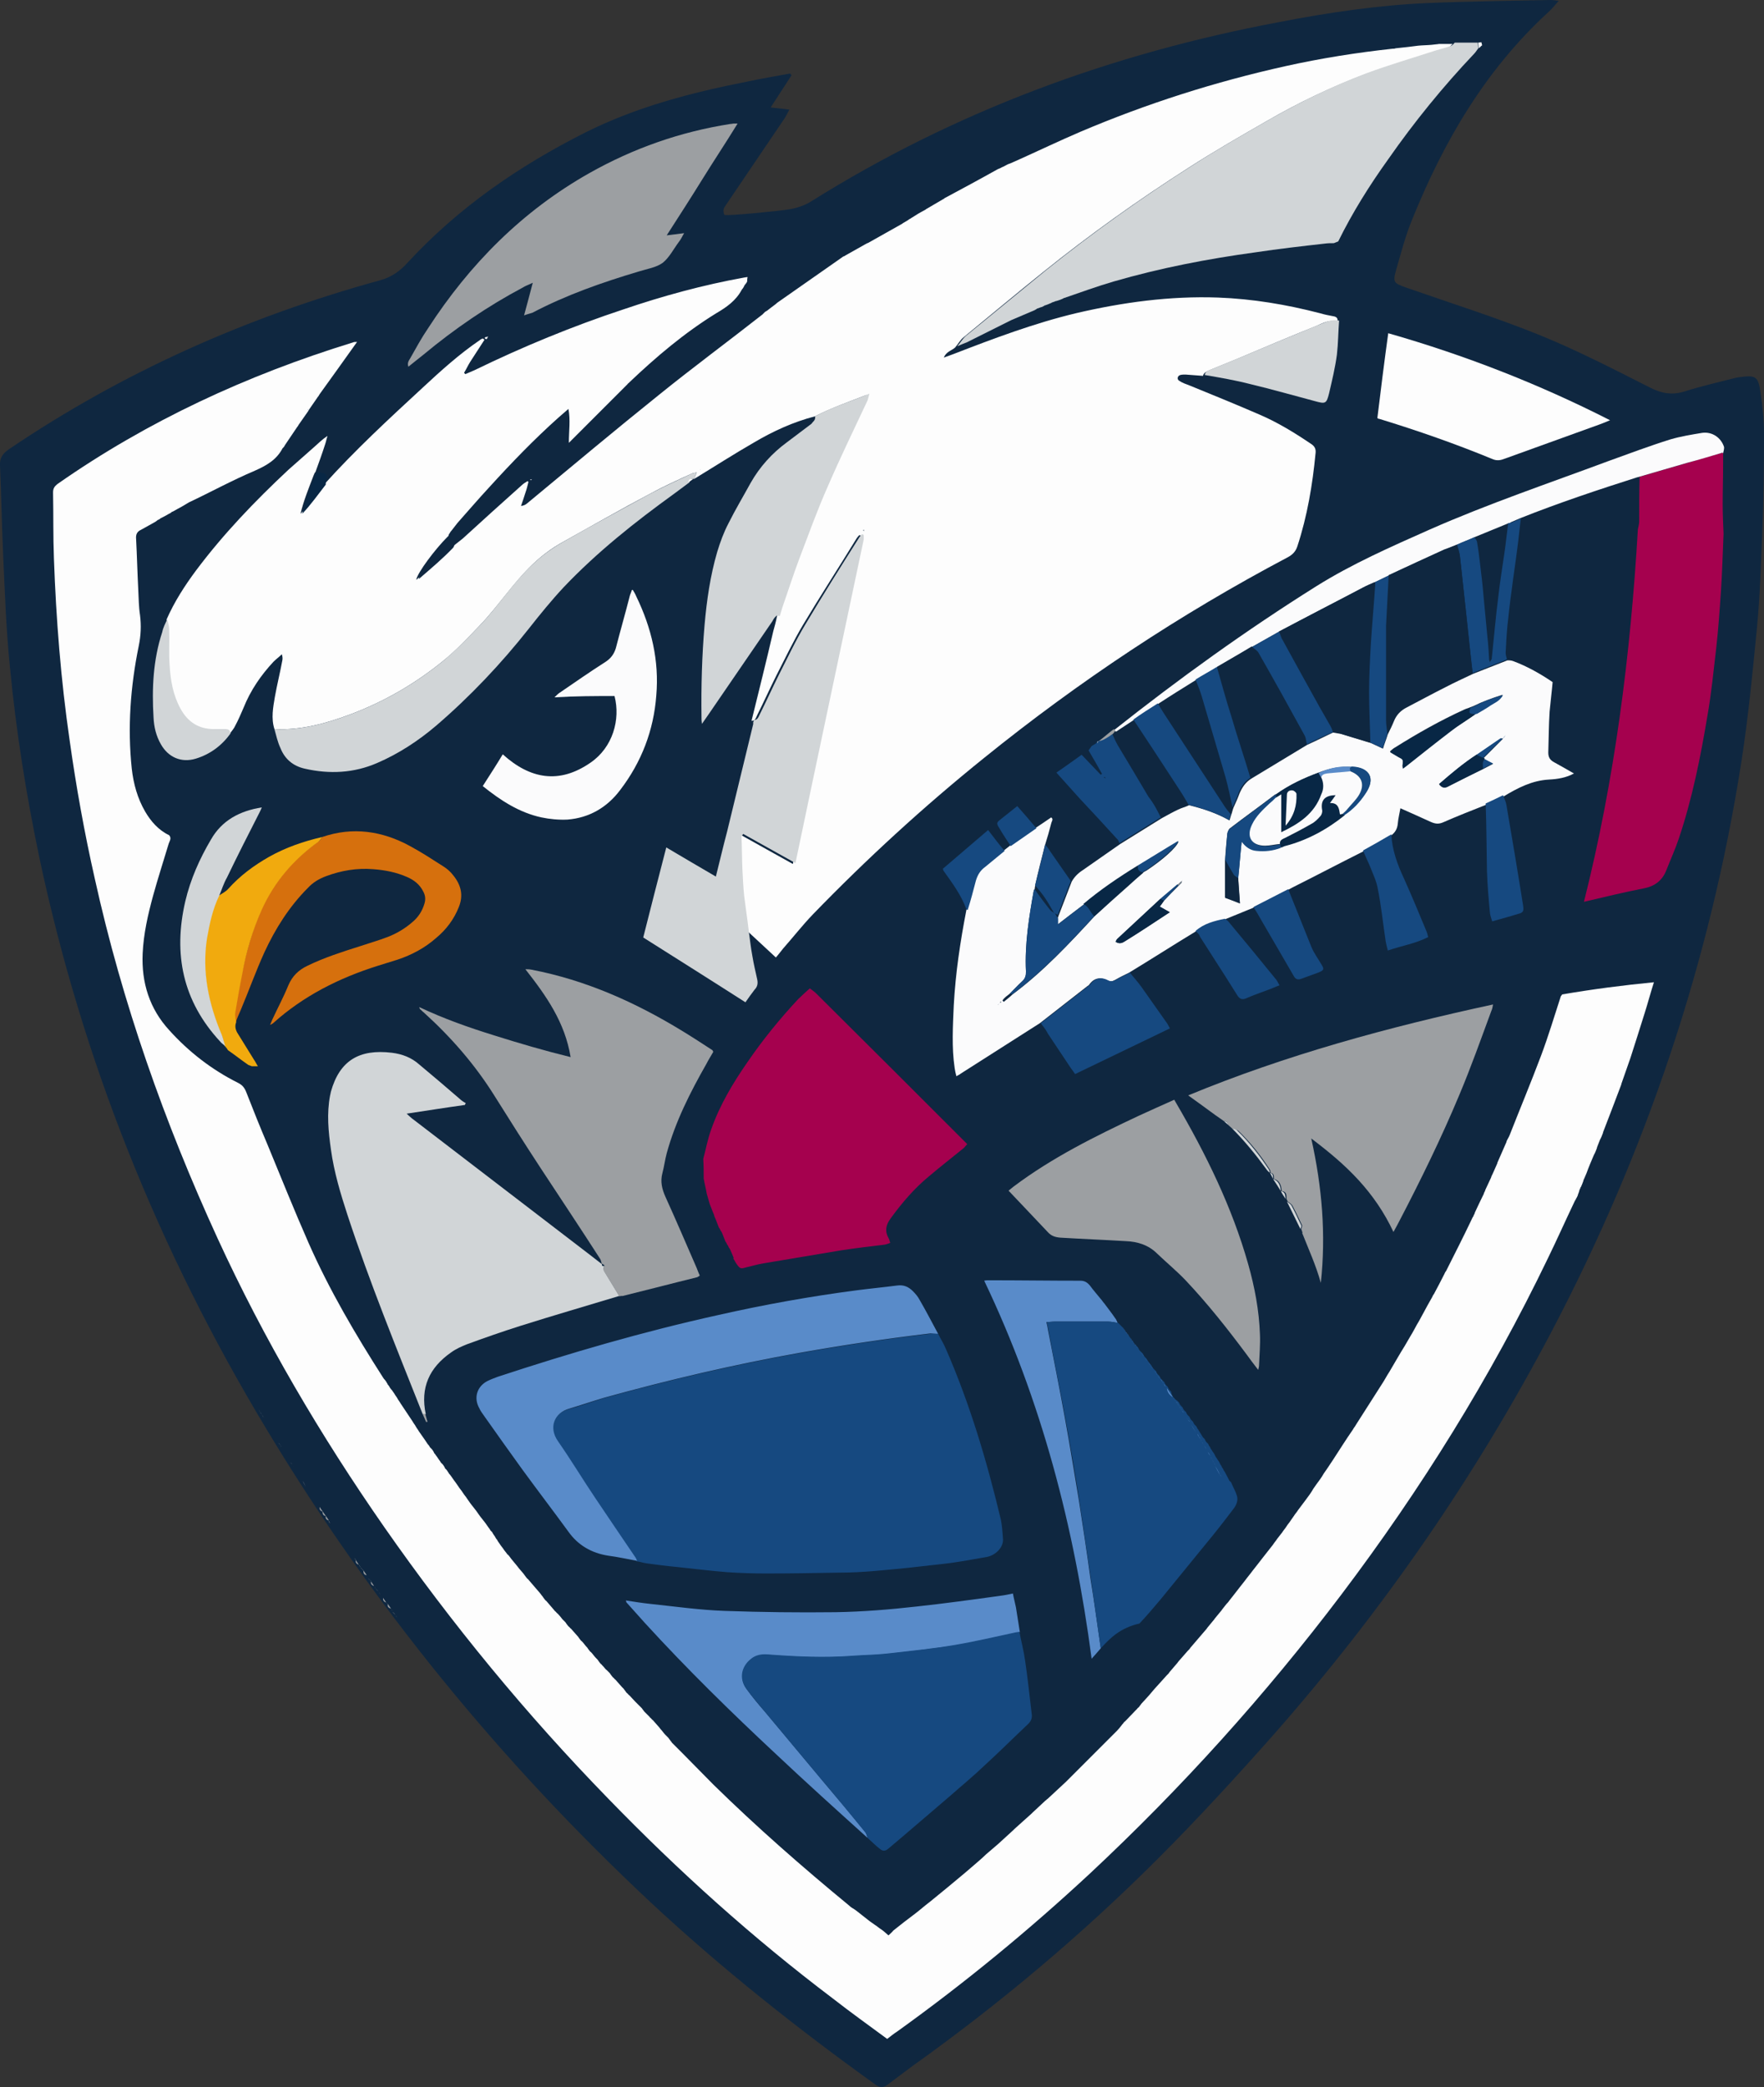 <?xml version="1.0" encoding="utf-8"?>
<!-- Generator: Adobe Illustrator 28.1.0, SVG Export Plug-In . SVG Version: 6.00 Build 0)  -->
<svg version="1.1" id="Слой_1" xmlns="http://www.w3.org/2000/svg" xmlns:xlink="http://www.w3.org/1999/xlink" x="0px" y="0px"
	 viewBox="0 0 405.6 479.8" style="enable-background:new 0 0 405.6 479.8;" xml:space="preserve">
<rect x="0" y="0" width="405.6" height="479.8" fill="#333333" stroke="none"/>
<style type="text/css">
	.st0{fill:#0F2740;}
	.st1{fill:#9C9FA2;}
	.st2{fill:#FDFDFD;}
	.st3{fill:#FBFBFC;}
	.st4{fill:#D1D5D7;}
	.st5{fill:#A5014E;}
	.st6{fill:#598BC9;}
	.st7{fill:#D6700D;}
	.st8{fill:#F1AA0E;}
	.st9{fill:#164980;}
	.st10{fill:#082745;}
</style>
<path class="st0" d="M405.6,99.9c0-3.2-0.3-6.4-0.8-9.6c-0.5-3.8-1.1-4.1-4.8-3.6c-0.2,0-0.5,0.1-0.7,0.1c-3.9,1-7.9,1.9-11.7,3.1
	c-3,1-5.4,0.6-8.2-0.8c-8.3-4.2-16.6-8.5-25.2-12c-10.1-4.1-20.6-7.4-30.9-11c-2.8-1-3.1-1.2-2.3-4c1.1-3.8,2.1-7.7,3.6-11.4
	c7.3-18.1,16.9-34.6,31.4-47.9c0.8-0.7,1.5-1.6,2.4-2.6c-0.9-0.1-1.3-0.2-1.8-0.2c-9.4,0.2-18.8,0.3-28.3,0.7
	c-11.5,0.5-23,2.2-34.3,4.4c-38.3,7.2-74.3,20.4-107.5,41.2c-1.4,0.9-3.2,1.5-4.9,1.8c-2.2,0.4-14.7,1.6-15,1.3
	c-0.2-0.2-0.3-0.9-0.2-1.3c0.1-0.5,0.5-0.9,0.8-1.4c4.3-6.4,8.7-12.8,13-19.2c0.5-0.7,0.8-1.4,1.3-2.3c-1.5-0.2-2.6-0.3-4.3-0.5
	c1.8-2.8,3.3-5.1,4.8-7.4c-0.1-0.1-0.2-0.2-0.3-0.4c-3.4,0.6-6.8,1.2-10.1,1.9c-12.7,2.5-25.3,5.8-36.9,11.6
	c-15.3,7.7-29.3,17.3-41,30c-1.7,1.9-3.7,3.3-6.2,4C56.9,72.8,28.3,85.5,2,103.3c-1.4,1-2.1,2-2,3.7c0.3,6.7,0.4,13.3,0.7,20
	c0.4,8.8,0.7,17.7,1.6,26.5c1.4,14.6,3.7,29,6.7,43.4c9.9,46.8,27.5,90.5,52.2,131.5c24.3,40.4,53.9,76.6,88.3,108.8
	c16.3,15.2,33.7,29,51.8,42c1,0.7,1.8,0.8,2.8,0c1.9-1.4,3.7-2.8,5.6-4.2c20.2-14.4,39.1-30.3,56.6-47.8
	c9.1-9.1,17.9-18.7,26.5-28.4c25-28.4,46.4-59.3,64-92.8c21.7-41.3,36.4-84.8,43.6-130.9c1.6-10.3,2.6-20.7,3.6-31
	c0.7-7.3,0.9-14.6,1.2-21.9C405.5,115,405.6,107.4,405.6,99.9L405.6,99.9z M148.4,82.7v0.2c1.3-1.2,2.7-2.3,4-3.5
	c-1.3,1.2-2.7,2.3-4,3.5c-1.5,1.6-2.9,3.3-4.5,4.8c1.6-1.5,3-3.2,4.5-4.8C148.3,82.8,148.4,82.7,148.4,82.7
	c-1.1,0.9-2.2,1.8-3.2,2.7C146.2,84.5,147.3,83.6,148.4,82.7c1.6-1.4,3.3-2.8,4.9-4.2C151.6,79.9,150,81.3,148.4,82.7z M174.5,144.8
	c-0.1,0.2-0.3,0.4-0.4,0.6C174.3,145.2,174.4,145,174.5,144.8z M295.4,189.5c-0.2,0.1-0.3,0.2-0.6,0.3
	C295.1,189.7,295.2,189.6,295.4,189.5z M297.6,188.4c0.2-1.4,0.3-2.7,0.5-4.1C297.9,185.6,297.8,187,297.6,188.4
	c0.7-0.4,1.4-0.9,2-1.4C299,187.5,298.3,187.9,297.6,188.4c-0.1,0.1-0.2,0.1-0.3,0.2C297.4,188.5,297.5,188.4,297.6,188.4z
	 M321.4,172.1c0.4,0.2,0.7,0.4,1,0.6c0.3,0.3,0.5,0.5,0.8,0.6c-0.3-0.1-0.5-0.3-0.8-0.6C322.1,172.5,321.7,172.3,321.4,172.1z
	 M324.5,173.3c-0.2,0.1-0.4,0.1-0.6,0.2C324.2,173.4,324.3,173.4,324.5,173.3z M327.5,171.1c1.5-1.2,3-2.3,4.5-3.5
	C330.5,168.8,329,169.9,327.5,171.1z M123.7,98.4c0-0.1,0-0.2,0.1-0.3C123.8,98.2,123.8,98.3,123.7,98.4z M57.1,156.6
	c1.3-1.7,2.7-3.3,4-5l1.5-2.1l-1.5,2.1C59.8,153.2,58.4,154.9,57.1,156.6z M61.9,154.4c-0.3,0.5-0.5,0.9-0.8,1.4
	C61.4,155.3,61.6,154.9,61.9,154.4z M52.6,108.7c-2.2,1-4.4,2-6.7,2.9C48.2,110.7,50.4,109.7,52.6,108.7z M258.7,422.7
	c0.1,0,0.2-0.1,0.3-0.1C259,422.6,258.8,422.6,258.7,422.7z"/>
<path class="st1" d="M69.6,340.4c0.2,0.5,0.5,1,0.7,1.4C70.1,341.4,69.9,340.9,69.6,340.4z M73.5,346.4c0.2,0.4,0.5,0.7,0.7,1.1
	C73.6,347.3,73.4,346.9,73.5,346.4z M81.8,358.6c0.2,0.4,0.5,0.7,0.7,1.1C82,359.5,81.7,359.2,81.8,358.6z M74.9,348.4
	c0.2,0.4,0.5,0.7,0.7,1.1C75,349.4,74.8,349,74.9,348.4z"/>
<path class="st1" d="M74.2,347.4c0.2,0.4,0.5,0.7,0.7,1.1C74.3,348.4,74.1,348,74.2,347.4z M85.3,363.5c0.2,0.4,0.5,0.7,0.7,1.1
	C85.5,364.4,85.2,364.1,85.3,363.5z M83.6,361c0.2,0.4,0.5,0.7,0.7,1.1C83.7,362,83.5,361.6,83.6,361z M89.2,368.7
	c0.2,0.4,0.5,0.7,0.7,1.1C89.3,369.6,89,369.3,89.2,368.7z M88.1,367.3c0.2,0.4,0.5,0.7,0.7,1.1C88.3,368.2,88,367.9,88.1,367.3z
	 M90.2,370.5l0.7,0.7C90.7,370.9,90.5,370.7,90.2,370.5z M86.4,365.2l0.7,0.7C86.9,365.7,86.6,365.5,86.4,365.2z M59.5,324
	c0.1,0.2,0.2,0.5,0.4,0.7C59.7,324.5,59.6,324.3,59.5,324z M60.2,325.1c0.1,0.2,0.2,0.5,0.4,0.7C60.4,325.5,60.3,325.3,60.2,325.1z
	 M64.4,332c0.1,0.2,0.2,0.5,0.4,0.7C64.6,332.5,64.5,332.3,64.4,332z M89.9,369.7c0.1,0.2,0.2,0.5,0.4,0.7
	C90.1,370.2,90,370,89.9,369.7z M67.2,336.6c0.1,0.2,0.2,0.5,0.4,0.7C67.4,337.1,67.3,336.8,67.2,336.6z M75.5,349.5
	c0.1,0.2,0.2,0.5,0.4,0.7C75.8,350,75.7,349.7,75.5,349.5z M82.5,359.6c0.1,0.2,0.2,0.5,0.4,0.7C82.8,360.1,82.7,359.9,82.5,359.6z
	 M84.3,362.1c0.1,0.2,0.2,0.5,0.4,0.7C84.5,362.6,84.4,362.3,84.3,362.1z M86,364.5c0.1,0.2,0.2,0.5,0.4,0.7
	C86.3,365,86.1,364.8,86,364.5z M87.1,365.9c0.1,0.2,0.2,0.5,0.4,0.7C87.3,366.4,87.2,366.2,87.1,365.9z M90.9,371.1
	c0.1,0.2,0.2,0.5,0.4,0.7C91.2,371.6,91,371.4,90.9,371.1z M81.5,358.2l0.4,0.4C81.7,358.5,81.6,358.4,81.5,358.2z M82.9,360.3
	l0.4,0.4C83.1,360.6,83,360.5,82.9,360.3z"/>
<path class="st1" d="M83.2,360.7l0.4,0.4C83.5,360.9,83.4,360.8,83.2,360.7z M84.6,362.8l0.4,0.4C84.9,363,84.7,362.9,84.6,362.8z
	 M85,363.1l0.4,0.4C85.2,363.4,85.1,363.2,85,363.1z M69.3,340.1l0.4,0.4L69.3,340.1z M87.4,366.6l0.4,0.4L87.4,366.6z M87.8,367
	l0.4,0.4L87.8,367z M88.8,368.4l0.4,0.4C89.1,368.6,88.9,368.5,88.8,368.4z M59.8,324.7l0.4,0.4C60.1,325,60,324.8,59.8,324.7z
	 M91.3,371.9l0.4,0.4L91.3,371.9z M70.3,341.8l0.4,0.4L70.3,341.8z M66.8,336.2l0.4,0.4C67.1,336.5,66.9,336.4,66.8,336.2z
	 M73.1,346l0.4,0.4L73.1,346z M64,331.7l0.4,0.4C64.3,331.9,64.1,331.8,64,331.7z"/>
<path class="st2" d="M187.4,95.7c-5,1.3-9.6,3.4-14,6c-4.7,2.7-9.2,5.6-13.8,8.4l0.6-1.5c0,0,0-0.1,0.1-0.1c0,0,0,0.1-0.1,0.1
	c-0.4,0.1-0.8,0.1-1.2,0.3c-3.3,1.5-6.6,3-9.7,4.7c-6.6,3.5-13.1,7.2-19.7,10.9c-2.6,1.4-5,3.2-7.1,5.2c-4.5,4.3-7.9,9.6-12.2,14.1
	c-2.7,2.8-5.4,5.7-8.5,8.2c-6.4,5.2-13.5,9.3-21.2,12.2c-5.6,2.1-11.4,3.7-17.5,3.4c-0.8-2.5-0.3-5,0.1-7.4c0.5-2.8,1.2-5.6,1.7-8.3
	c0.1-0.4,0.1-0.9-0.1-1.5c-0.6,0.6-1.3,1.1-1.9,1.7c-2.9,3.1-5.3,6.6-6.9,10.6c-0.6,1.4-1.2,2.8-1.9,4.1c-0.3,0.7-0.8,1.2-1.3,1.9
	c-0.1-0.7-0.5-1-1.2-1H49c-3.5,0-6.1-1.6-7.7-4.7c-1.7-3.1-2.3-6.5-2.5-10c-0.1-2.7,0-5.5-0.1-8.2c0-0.8-0.3-1.6-0.4-2.4
	c1.8-4.1,4.2-7.8,6.8-11.3c6.3-8.4,13.5-15.9,21.2-23.1c2-1.8,4-3.5,6-5.3c0.9-0.8,1.8-1.7,3-2.5c-0.2,0.6-0.3,1.2-0.5,1.8
	c-0.7,2.2-1.5,4.4-2.3,6.6h-0.1c-0.1,0.2-0.2,0.5-0.3,0.7c-1.1,2.9-2.3,5.8-3,8.8c2.1-2.1,3.7-4.5,5.4-6.7
	c7.1-7.9,14.9-15.1,22.7-22.3c4.2-3.9,8.4-7.7,13.1-10.9c0.2-0.2,0.5-0.3,0.7-0.4c0.1,0.1,0.3,0.2,0.4,0.3l-3.3,5.1
	c-0.5,0.8-0.9,1.7-1.4,2.5L107,86l2.1-0.9c11.1-5.4,22.5-10.1,34.3-14c9.1-3.1,18.3-5.6,27.7-7.3c0.2,0,0.4-0.1,0.8-0.1
	c-0.1,0.4-0.1,0.7-0.1,1c-0.1,0.2-0.2,0.4-0.3,0.5l-0.1,0.1c-0.1,0.1-0.1,0.2-0.2,0.3c-0.1,0-0.1,0.1-0.1,0.2
	c-0.1,0.2-0.2,0.3-0.3,0.5l-0.1,0.1c-0.1,0.1-0.1,0.2-0.2,0.3c-1.3,2.4-3.4,3.9-5.8,5.3c-7.3,4.5-13.8,10-20,15.9l-0.2,0.2
	c-0.1,0-0.1,0.1-0.2,0.2l-0.4,0.4l-11.1,11.1l-2,2c0-2.8,0.4-5.2-0.1-7.8c-0.9,0.8-1.6,1.4-2.3,2c-5.6,5-10.8,10.4-15.9,16
	c-2.5,2.7-4.9,5.5-7.3,8.2c-0.5,0.6-0.9,1.2-1.4,1.8c-0.1,0.1-0.2,0.2-0.3,0.4c-0.1,0.2-0.3,0.4-0.4,0.7h0.1l-0.4,0.4
	c-2.7,2.7-6.8,8.1-7.1,9.8c2.9-2.4,5.5-4.7,7.9-7.2c0.1-0.2,0.3-0.4,0.4-0.5v0.1c0.8-0.6,1.6-1.3,2.4-1.9c4.5-4.1,9-8.2,13.5-12.2
	c0.4-0.4,0.9-0.7,1.4-1c0.1,0,0.1,0.1,0.2,0.2c-0.2,0.8-0.4,1.7-0.7,2.5c-0.3,0.9-0.6,1.9-1,3c1-0.1,1.4-0.6,1.9-1
	c9.9-8.2,19.8-16.5,29.9-24.6c7.8-6.3,15.8-12.2,23.7-18.4l0.6-0.6c0.2-0.1,0.3-0.2,0.5-0.3c0.3-0.2,0.6-0.5,0.9-0.7
	c0.5-0.4,1-0.7,1.4-1.1l15-10.5c0.1-0.1,0.3-0.2,0.4-0.2c0.2-0.1,0.3-0.2,0.5-0.3l4.8-2.7h0.1c2.7-1.5,5.3-3,8-4.5l0.1-0.1
	c0.5-0.3,1.1-0.6,1.6-1h0.1l0.1-0.1c1.1-0.7,2.2-1.4,3.4-2l0.1-0.1c1.4-0.8,2.7-1.6,4.1-2.4c0.1,0,0.1,0,0.1-0.1
	c4.1-2.2,8.2-4.4,12.3-6.7c0.2-0.1,0.5-0.2,0.7-0.3c0.3-0.2,0.7-0.3,1-0.5c0.4-0.2,0.7-0.4,1.1-0.5c0.5-0.2,1.1-0.5,1.6-0.7
	c4.9-2.2,9.7-4.5,14.6-6.6c15.3-6.5,31-11.5,47.2-15.1c8.1-1.8,16.3-3.1,24.6-4c0.2,0,0.5,0,0.7-0.1c0.9-0.1,1.9-0.2,2.8-0.3
	l2.4-0.3c1-0.1,2.1-0.1,3.1-0.2c0.6-0.1,1.2-0.1,1.7-0.2h3.1c-0.3,0.3-0.6,0.7-1,0.8c-1.4,0.5-2.9,0.8-4.3,1.3
	c-5,1.6-10,3.1-14.9,4.9c-7.7,2.9-15.2,6.5-22.3,10.6c-6.1,3.5-12.2,7-18.1,10.8c-11.6,7.4-22.8,15.4-33.5,24
	c-6.1,4.9-12.2,10-18.3,15c-0.8,0.6-1.3,1.6-2,2.4c-0.8,0.7-2,0.9-2.6,2.3c0.9-0.3,1.6-0.6,2.2-0.8c9.3-3.6,18.6-7.1,28.2-9.4
	c10.7-2.5,21.6-4,32.7-3.6c7.9,0.3,15.7,1.6,23.4,3.6c1,0.3,2,0.5,3.1,0.7c0.7,0.1,1.1,0.5,0.9,1.2c-1.8-0.5-3.4,0.4-5,1.1
	c-6,2.4-11.9,4.9-17.8,7.4l-6.6,2.7c-0.6,0.3-1.3,0.5-1.5,1.3c-1.3-0.1-2.7-0.2-4-0.3c-0.4,0-0.8,0-1.2,0.1c-0.7,0.2-0.8,1-0.3,1.3
	c0.7,0.5,1.6,0.8,2.4,1.1c5.4,2.2,10.8,4.4,16.1,6.7c4.2,1.8,8.1,4.2,11.8,6.7c0.8,0.5,1.2,1.1,1.1,2.1c-0.7,7.3-1.9,14.5-4.2,21.5
	c-0.4,1.2-1.1,1.9-2.2,2.5c-24.8,13.1-48,28.5-69.8,46.1c-13.9,11.2-27,23.2-39.4,36c-2.4,2.5-4.5,5.2-6.8,7.8
	c-0.5,0.6-1,1.3-1.7,2.1c-2.4-2.2-4.6-4.3-6.9-6.4c-0.4-2.5-0.8-5-1-7.6c-0.2-2-0.3-4-0.4-6.1c-0.1-2.5-0.2-5-0.2-7.5
	c0-0.1,0.2-0.3,0.4-0.6c3.9,2.2,7.9,4.4,12,6.7c5.3-25,10.5-49.7,15.7-74.4c0.1-0.3,0-0.6,0-0.9c0-0.1,0-0.1-0.1-0.2
	c0,0-0.1,0-0.3-0.1c-0.2,0.2-0.4,0.4-0.6,0.7c-4.1,6.7-8.4,13.3-12.4,20c-2.2,3.7-4.1,7.7-6.1,11.6c-1.5,3-2.9,6.1-4.4,9.1
	c-0.3,0.6-0.4,1.3-1.3,1.3c1.7-6.9,3.4-13.7,5-20.6c0.3-1.1,0.6-2.1,0.8-3.2c0.2-0.7,0.3-1.3,0.6-2c1.3-3.7,2.5-7.5,3.9-11.2
	c2.1-5.5,4.2-11.1,6.5-16.5c2.9-6.7,6.1-13.3,9.2-19.9c0.2-0.3,0.2-0.7,0.4-1.5C195.4,92.3,191.3,93.7,187.4,95.7L187.4,95.7z
	 M161.1,107.9c0.1-0.1,0.2-0.2,0.3-0.2C161.3,107.7,161.2,107.8,161.1,107.9L161,108C161.1,108,161.1,107.9,161.1,107.9z
	 M198.7,121.9c0,0,0-0.1-0.1-0.1c0,0-0.1,0-0.1,0.1s0.1,0.1,0.1,0.2L198.7,121.9z"/>
<path class="st2" d="M38.9,192c0.6,0.7,0.1,1.3-0.1,1.9c-1.2,4-2.5,8-3.6,12c-1.2,4.4-2.2,8.8-2.4,13.3c-0.3,6.7,1.6,12.7,6.1,17.6
	c4.5,5,9.8,9.1,15.8,12.1c1,0.5,1.5,1.1,1.9,2.1c1.6,4.1,3.2,8.1,4.9,12.1c3.1,7.5,6.1,15,9.4,22.5c4.8,10.9,10.8,21.1,17.2,31.1
	c0.1,0.2,0.3,0.4,0.4,0.5s0.2,0.3,0.3,0.4c0.1,0.2,0.2,0.4,0.3,0.5v0.1l0.1,0.1c0.1,0.1,0.2,0.3,0.3,0.4c0.1,0.2,0.2,0.4,0.4,0.6
	v0.1H90c0.2,0.3,0.5,0.7,0.7,1c0.2,0.4,0.5,0.7,0.7,1.1s0.5,0.7,0.7,1.1c0.5,0.7,0.9,1.4,1.4,2.1s0.9,1.4,1.4,2.1
	c0.2,0.4,0.5,0.7,0.7,1.1s0.5,0.7,0.7,1.1c0.2,0.3,0.5,0.7,0.7,1s0.5,0.7,0.7,1l0.6,0.9v0.1h0.1c0.1,0.1,0.2,0.3,0.3,0.4
	c0.1,0.2,0.2,0.4,0.4,0.5v0.1h0.1c0.1,0.1,0.2,0.3,0.3,0.4c0.1,0.2,0.2,0.3,0.3,0.5c0,0.1,0,0.2,0.1,0.2c0.1,0.1,0.2,0.2,0.3,0.4
	c0.1,0.1,0.2,0.3,0.3,0.4c0.1,0.2,0.3,0.4,0.4,0.6c0.1,0.1,0.2,0.3,0.3,0.4c0.1,0.2,0.2,0.4,0.4,0.5v0.1h0.1
	c0.1,0.1,0.2,0.3,0.3,0.4c0.1,0.2,0.2,0.3,0.3,0.5c0,0.1,0,0.2,0.1,0.2l0.3,0.3l0.6,0.9v0.1h0.1c0.1,0.1,0.2,0.3,0.3,0.4
	c0.2,0.3,0.5,0.7,0.7,1c0.1,0.1,0.2,0.3,0.3,0.4c0.2,0.3,0.5,0.7,0.7,1c0.3,0.5,0.7,0.9,1,1.4s0.7,0.9,1,1.4c0.2,0.3,0.5,0.7,0.7,1
	c0.1,0.1,0.2,0.3,0.3,0.4c0.4,0.5,0.7,0.9,1.1,1.4c0.2,0.3,0.5,0.7,0.7,1c0.1,0.1,0.2,0.3,0.3,0.4c0.4,0.5,0.7,0.9,1.1,1.4
	c0.2,0.3,0.5,0.7,0.7,1c0.1,0.1,0.2,0.3,0.3,0.4c0.1,0.2,0.2,0.4,0.4,0.5v0.1h0.1c0.2,0.4,0.4,0.7,0.7,1.1c0.1,0.2,0.2,0.4,0.3,0.5
	v0.1h0.1c0.2,0.4,0.4,0.7,0.7,1.1c0.3,0.5,0.7,0.9,1,1.4c0.2,0.3,0.5,0.6,0.7,0.9v0.1h0.1l0.3,0.3c0.1,0.1,0.2,0.3,0.3,0.4
	s0.2,0.3,0.3,0.4c0.5,0.6,1,1.2,1.4,1.7c0.1,0.1,0.2,0.3,0.3,0.4c0.5,0.6,1,1.1,1.4,1.7c0.1,0.1,0.2,0.3,0.3,0.4s0.2,0.3,0.4,0.4
	l1.8,2.1c0.5,0.6,1,1.1,1.4,1.7c0.1,0.1,0.2,0.2,0.3,0.4c0.1,0.1,0.2,0.3,0.3,0.4s0.2,0.3,0.4,0.4l1.8,2.1c0.1,0.1,0.2,0.3,0.4,0.4
	c0.1,0.1,0.2,0.3,0.4,0.4c0.4,0.4,0.8,0.9,1.1,1.3l0.3,0.3l0.3,0.3c0.1,0.1,0.2,0.2,0.3,0.4c0.1,0.1,0.2,0.3,0.3,0.4
	s0.2,0.3,0.4,0.4c0.1,0.1,0.2,0.3,0.4,0.4c0.5,0.6,1,1.1,1.5,1.7c0.1,0.1,0.2,0.2,0.3,0.4c0.1,0.1,0.2,0.3,0.3,0.4s0.2,0.3,0.4,0.4
	c0.4,0.4,0.7,0.9,1.1,1.3c0.1,0.1,0.2,0.2,0.3,0.4c0.1,0.1,0.2,0.3,0.3,0.4s0.2,0.3,0.4,0.4c0.4,0.4,0.7,0.9,1.1,1.3l0.3,0.3
	c0.1,0.1,0.2,0.2,0.3,0.4c0.1,0.1,0.2,0.3,0.3,0.4s0.2,0.3,0.4,0.4c0.2,0.3,0.5,0.5,0.7,0.8c0.2,0.2,0.3,0.4,0.5,0.5l0.3,0.3
	l0.3,0.3c0.1,0.1,0.2,0.2,0.3,0.4c0.1,0.1,0.2,0.3,0.3,0.4s0.2,0.3,0.4,0.4c0.1,0.1,0.2,0.3,0.4,0.4c0.5,0.6,1,1.1,1.5,1.7l0.3,0.3
	c0.1,0.1,0.2,0.2,0.3,0.4c0.1,0.1,0.2,0.2,0.3,0.4c0.1,0.1,0.2,0.3,0.4,0.4c0.1,0.1,0.2,0.3,0.4,0.4c0.5,0.5,0.9,1,1.4,1.5l0.5,0.5
	l0.3,0.3l0.3,0.3l0.3,0.3c0.1,0.1,0.2,0.2,0.3,0.4c0.1,0.1,0.2,0.2,0.3,0.4l0.4,0.4l0.4,0.4l0.4,0.4c0.1,0.1,0.2,0.3,0.4,0.4
	c0.1,0.1,0.2,0.3,0.4,0.4c0.5,0.6,1,1.1,1.5,1.7c0.1,0.1,0.2,0.3,0.3,0.4c0.4,0.4,0.7,0.9,1.1,1.3l0.3,0.3l0.3,0.3
	c0.1,0.1,0.2,0.2,0.3,0.4c0.1,0.1,0.2,0.2,0.3,0.4c0.1,0.1,0.2,0.2,0.3,0.4l0.4,0.4l0.4,0.4l0.4,0.4l0.4,0.4l0.4,0.4l0.4,0.4
	c2.4,2.4,4.8,4.9,7.2,7.3c9.9,9.7,20.4,18.9,31.1,27.7c0.4,0.4,0.9,0.7,1.4,1c0.1,0.1,0.3,0.2,0.4,0.3c0.5,0.4,0.9,0.7,1.4,1.1
	s0.9,0.7,1.4,1.1c0.1,0.1,0.3,0.2,0.4,0.3c0.3,0.2,0.7,0.5,1,0.7c0.5,0.3,0.9,0.7,1.4,1c0.6,0.4,1.1,0.9,1.7,1.4
	c0.4-0.4,0.8-0.7,1.1-1.1c1.6-1.3,3.3-2.6,4.9-3.8c1.2-0.9,2.3-1.9,3.5-2.8c2.7-2.2,5.4-4.4,8-6.6l2.1-1.8c0.9-0.8,1.9-1.6,2.8-2.5
	c0.9-0.8,1.9-1.6,2.8-2.4c1.2-1.1,2.3-2.1,3.5-3.2l0.3-0.3c1.3-1.2,2.6-2.3,3.9-3.5l0.3-0.3c1-0.9,1.9-1.8,2.9-2.7
	c0.2-0.1,0.3-0.3,0.5-0.4l4.2-3.9l11.7-11.7c0.4-0.4,0.8-0.9,1.1-1.3c0.1-0.2,0.3-0.3,0.4-0.5c0.1-0.1,0.2-0.3,0.4-0.4
	c0.8-0.8,1.6-1.7,2.4-2.5l0.3-0.3c0.1-0.1,0.2-0.3,0.4-0.4c0.1-0.1,0.2-0.2,0.3-0.4c0.1-0.1,0.2-0.2,0.3-0.4
	c0.8-0.9,1.7-1.8,2.5-2.8c0.2-0.2,0.4-0.5,0.6-0.7c0.9-1,1.9-2.1,2.8-3.1l0.3-0.3c0.1-0.1,0.2-0.2,0.3-0.4l1.8-2.1
	c0.1-0.1,0.2-0.3,0.3-0.4l2.1-2.4l0.3-0.3c0.1-0.1,0.2-0.2,0.3-0.4l1.8-2.1l1.8-2.1c0.1-0.1,0.2-0.2,0.3-0.4c0.5-0.6,1-1.2,1.4-1.7
	c0.1-0.1,0.2-0.2,0.3-0.4c0.5-0.6,1-1.2,1.4-1.7c0.1-0.1,0.2-0.2,0.3-0.4c0.5-0.6,0.9-1.2,1.4-1.7c0.1-0.1,0.2-0.3,0.3-0.4
	c0.4-0.5,0.7-0.9,1.1-1.4c0.5-0.6,0.9-1.2,1.4-1.8c0.4-0.5,0.7-0.9,1.1-1.4c0.1-0.1,0.2-0.3,0.3-0.4c0.4-0.5,0.7-0.9,1.1-1.4
	c0.1-0.1,0.2-0.3,0.3-0.4c0.4-0.5,0.7-0.9,1.1-1.4c0.5-0.6,0.9-1.2,1.4-1.8c0.4-0.5,0.7-0.9,1.1-1.4s0.7-0.9,1.1-1.4
	c0.3-0.5,0.7-0.9,1-1.4c0.4-0.5,0.7-0.9,1.1-1.4c0.3-0.5,0.7-0.9,1-1.4s0.7-0.9,1-1.4c0.2-0.3,0.5-0.7,0.7-1c0.3-0.5,0.7-0.9,1-1.4
	l1.8-2.4c0.6-0.8,1.2-1.6,1.7-2.5c0.2-0.3,0.5-0.7,0.7-1c0.6-0.8,1.2-1.6,1.7-2.5c0.2-0.3,0.5-0.7,0.7-1c0.5-0.7,0.9-1.4,1.4-2.1
	c1.5-2.3,3-4.7,4.6-7c0.2-0.4,0.5-0.7,0.7-1.1c2-3.1,4-6.3,6-9.4c0.6-0.9,1.1-1.9,1.7-2.8c1.2-2,2.3-4,3.5-5.9
	c0.5-0.8,0.9-1.6,1.4-2.4s0.9-1.6,1.4-2.5c0.5-0.8,0.9-1.6,1.4-2.5c0.7-1.3,1.4-2.6,2.1-3.8c0.1-0.2,0.2-0.5,0.4-0.7
	c0.8-1.5,1.6-3,2.4-4.6c0.1-0.2,0.2-0.5,0.4-0.7c2-4,4-7.9,5.9-11.9c0.1-0.2,0.2-0.5,0.4-0.7v-0.1l0.3-0.6v-0.1
	c0.7-1.5,1.4-3,2.1-4.4v-0.1l0.3-0.6v-0.1c0.5-1,0.9-2,1.4-3v-0.1c0.5-1,0.9-2,1.4-3.1v-0.1l2.1-4.8v-0.1c0.2-0.5,0.5-0.9,0.7-1.4
	c2.4-6.1,4.9-12.1,7.2-18.2c1.7-4.5,3.1-9.2,4.6-13.8c0.1-0.1,0.2-0.2,0.3-0.4c7-1.2,13.9-2.1,21.1-2.8c-0.8,2.5-1.4,4.8-2.1,7
	c-1.1,3.5-2.2,7-3.3,10.4l-2.1,6v0.1c-1.4,3.7-2.8,7.4-4.2,11v0.1c-0.2,0.5-0.4,1.1-0.7,1.6c-0.2,0.6-0.5,1.2-0.7,1.8v0.1
	c-0.2,0.5-0.4,1.1-0.7,1.6c-0.6,1.4-1.2,2.8-1.7,4.2c-0.2,0.5-0.4,0.9-0.6,1.4c-0.1,0.1-0.1,0.2-0.1,0.3c-0.1,0.3-0.2,0.5-0.3,0.8
	c-0.1,0.2-0.2,0.5-0.3,0.7c-0.1,0-0.1,0.1-0.1,0.2c-0.1,0.2-0.2,0.3-0.2,0.5c-0.1,0.1-0.1,0.2-0.1,0.3c-0.1,0.3-0.2,0.5-0.3,0.8v0.1
	l-0.3,0.6l-0.1,0.1v0.1c-0.1,0.2-0.2,0.3-0.3,0.5c-2.1,4.4-4.1,8.9-6.2,13.2c-13.2,27.4-29.2,53.1-47.5,77.3
	c-17.4,23-36.7,44.4-57.8,64.1c-14,13-28.7,25.1-44.3,36.3c-0.8,0.5-1.5,1.1-2.3,1.7c-4.2-3.1-8.4-6.1-12.5-9.3
	c-18.4-13.9-35.5-29.3-51.6-45.9c-18.9-19.4-36-40.2-51.5-62.4C73.7,330,60.7,307.9,50,284.6C37.8,258,28.1,230.5,21.8,202
	c-2.4-10.6-4.3-21.2-5.8-31.9c-2-13.8-3.1-27.7-3.6-41.7c-0.2-5.1-0.1-10.1-0.2-15.2c0-0.9,0.3-1.4,1.1-2
	c20.6-14.4,43.5-25,67.9-32.5c0.2-0.1,0.4-0.1,0.9-0.1c-2.9,4.1-5.8,8.1-8.6,12c-0.1,0.2-0.2,0.3-0.3,0.5l-0.1,0.1
	c-0.1,0.1-0.1,0.2-0.2,0.3c-0.6,0.9-1.2,1.7-1.8,2.6c-0.1,0.2-0.2,0.3-0.3,0.5l-2.1,3c-0.1,0.2-0.2,0.3-0.3,0.5
	c-0.1,0-0.1,0.1-0.1,0.1c-0.1,0.1-0.1,0.2-0.2,0.3c-0.8,1.2-1.7,2.5-2.5,3.7c-0.1,0.2-0.2,0.3-0.3,0.5l-0.1,0.1
	c-0.1,0.1-0.1,0.2-0.2,0.2c-1.4,2.7-3.7,4-6.4,5.2c-5.2,2.2-10.1,4.9-15.2,7.3l-1.5,0.9c-0.4,0.2-0.7,0.4-1.1,0.6
	c-0.2,0.1-0.5,0.3-0.7,0.4l-0.6,0.3h-0.1v0.1c-0.2,0.1-0.3,0.2-0.5,0.3h-0.1l-0.1,0.1c-0.4,0.2-0.7,0.4-1.1,0.6l-0.6,0.3h-0.1v0.1
	c-0.2,0.1-0.3,0.2-0.5,0.3h-0.1l-0.1,0.1c-0.1,0.1-0.3,0.2-0.4,0.3c-0.2,0.1-0.5,0.3-0.7,0.4l-2.7,1.5c-0.9,0.4-1.2,1.1-1.1,2.1
	c0.2,3.9,0.3,7.9,0.5,11.8c0.1,1.9,0.1,3.8,0.4,5.7c0.3,2.4,0.2,4.7-0.3,7.1c-1.9,9.3-2.6,18.7-1.6,28.2c0.4,3.5,1.3,6.8,3.1,9.9
	C34.7,188.8,36.4,190.8,38.9,192L38.9,192z"/>
<path class="st3" d="M241.7,187.9c0.6,0.4,0.1,0.9,0,1.4c-0.4,1.6-0.9,3.3-1.4,4.9c-0.8,3.1-1.6,6.2-2.3,9.4c0,0.3-0.1,0.5-0.1,0.8
	c-0.1,0.1-0.2,0.2-0.2,0.3c-1.1,6.2-2.1,12.3-1.8,18.6c0.1,1-0.2,1.7-0.9,2.3c-1,0.9-1.9,1.9-2.8,2.8c-0.6,0.5-1.3,0.9-1.7,1.6
	l0.3,0.3c0.7-0.6,1.4-1.1,2-1.7c7-5.2,12.9-11.5,18.8-17.9c2.6-2.4,5.2-4.7,7.9-7.1c1.1-1,2.2-2,3.4-3h-0.1c0.2-0.1,0.4-0.3,0.7-0.4
	c3.8-2.5,7.1-5.4,7.5-6.8c-3.2,1.9-6.2,3.8-9.2,5.6c-4.4,2.7-8.6,5.6-12.6,8.9c-2,1.5-3.9,3-6,4.6v-1.4c0.1-0.2,0.1-0.4,0.2-0.6
	l3-7.8c0.6-1.1,1.5-2,2.6-2.7c2.9-2,5.7-4,8.6-6c3.2-2,6.3-3.9,9.5-5.9c1.3-0.7,2.5-1.4,3.8-2c0.8-0.4,1.7-0.6,2.5-1
	c3.2,0.8,6.3,1.8,9.3,3.5c0.1-0.4,0.3-0.9,0.4-1.3c0.2-0.5,0.3-1.1,0.5-1.6c0.5-1.1,1-2.2,1.4-3.3c0.6-1.4,1.4-2.6,2.7-3.4l12.9-7.8
	c2-0.9,4-1.9,5.9-2.8c0.6,0.1,1.3,0.2,1.8,0.3l6.9,2.1c0.9,0.4,1.7,0.8,2.8,1.3c0.3-1.1,0.7-2,1-3c0-0.1,0.1-0.2,0.1-0.4v0.1
	c0.5-1,1-2,1.4-3c0.6-1.5,1.6-2.5,3-3.2c2.9-1.5,5.8-3.1,8.8-4.6c2.1-1.1,4.3-2.1,6.4-3.1c2.6-1,5.3-2.1,7.9-3.1
	c0.5,0,0.9,0,1.4,0.2c3.2,1.2,6.2,2.9,9,4.8c-0.2,2.3-0.5,4.6-0.7,6.8c-0.2,3.1-0.2,6.3-0.3,9.4c0,1.1,0.4,1.7,1.3,2.2
	c1.5,0.8,3,1.7,4.6,2.6c-1.8,1-3.8,1.3-5.7,1.4c-3.9,0.2-7.2,1.9-10.5,3.9c-1.3,0.6-2.6,1.2-4,1.9c-3.3,1.3-6.6,2.6-9.8,4
	c-1.1,0.5-1.9,0.4-3-0.1c-2.2-1-4.4-2-6.9-3.1c-0.2,1.2-0.5,2.3-0.6,3.5s-0.6,2.1-1.6,2.8c-2.2,1.2-4.3,2.4-6.5,3.7
	c-5.4,2.7-10.7,5.5-16.1,8.2c-0.4,0.2-0.7,0.4-1.1,0.6c-2.7,1.4-5.3,2.7-8,4.1l-6.6,2.7c-2.4,0.5-4.8,1.1-6.7,2.8
	c-5.1,3.1-10.1,6.3-15.2,9.4c-1,0.5-2.1,1-3.1,1.6c-0.6,0.3-1.1,0.6-1.8,0.2c-1.7-0.9-3.2-0.6-4.3,1c-0.1,0.1-0.2,0.2-0.4,0.3
	c-3.6,2.8-7.3,5.7-10.9,8.5c-6.1,3.9-12.1,7.7-18.2,11.6c-0.2,0.2-0.5,0.3-1,0.6c-0.2-0.7-0.3-1.3-0.4-1.9
	c-0.7-4.8-0.4-9.6-0.2-14.4c0.4-7.4,1.5-14.7,2.9-21.9c0.6-2.3,1.3-4.5,1.9-6.8c0.3-1.3,1-2.3,2.1-3.1c1.6-1.2,3-2.5,4.5-3.7
	c0.5-0.4,0.9-0.7,1.4-1.1c2-1.4,3.9-2.7,5.9-4.1C239.4,189.5,240.5,188.7,241.7,187.9L241.7,187.9z M271.8,202.5
	c-0.1,0.1-0.3,0.2-0.4,0.3c-0.2,0.2-0.4,0.4-0.6,0.5l-3.9,3.3c-3.3,3.1-6.6,6.1-9.9,9.2c-0.2,0.2-0.3,0.5-0.4,0.7
	c0.9,0.6,1.6,0.2,2.2-0.2c3.4-2.1,6.7-4.3,10.2-6.6c-0.9-0.5-1.6-0.9-2.3-1.3c0.4-0.5,0.7-1,1-1.4c1.1-1.2,2.2-2.3,3.4-3.5l0.6-0.6
	C271.6,202.8,271.7,202.7,271.8,202.5c0,0,0-0.1,0.1-0.1C271.8,202.4,271.8,202.5,271.8,202.5L271.8,202.5z M229.9,230.5
	c-0.1,0.1-0.2,0.2-0.3,0.4h-0.1v0.1l0.2-0.2C229.6,230.7,229.8,230.5,229.9,230.5c0.1,0,0.2-0.1,0.3-0.1c0-0.1-0.1-0.1-0.1-0.2
	C230,230.3,230,230.4,229.9,230.5z M346.2,169c-0.2,0.3-0.4,0.5-0.6,0.8c-0.2,0-0.5-0.1-0.6,0c-1.8,1.2-3.6,2.5-5.4,3.7
	c-3.1,2-5.9,4.3-8.7,6.8c0.6,0.8,1.2,0.9,1.9,0.6c2.7-1.4,5.5-2.8,8.2-4.1c0.7-0.4,1.4-0.7,2.3-1.2c-0.8-0.4-1.3-0.7-1.9-1l-0.3-0.3
	l4.5-4.5C345.7,169.5,346,169.2,346.2,169z M339.2,164.2c0.1-0.1,0.2-0.1,0.3-0.2c1-0.6,2.1-1.2,3.1-1.9c1-0.6,2.1-1,2.9-2.4
	c-2.5,0.8-4.7,1.6-6.7,2.6c-0.3,0.1-0.5,0.2-0.8,0.3c-0.4,0.2-0.9,0.3-1.3,0.5c-5.5,2.5-10.8,5.5-15.9,8.7c-0.4,0.2-0.7,0.5-1.2,0.9
	c0.9,0.5,1.6,1,2.4,1.4c1.1,0.6,0.2,1.6,0.6,2.4c0.3-0.2,0.6-0.4,0.8-0.6c3.4-2.7,6.7-5.3,10.2-8
	C335.5,166.7,337.4,165.5,339.2,164.2z M310.9,176.3c-2.7-0.2-5.2,0.3-7.7,1.3c-3.5,1.3-6.8,2.9-9.8,5c-0.1,0-0.2,0-0.3,0.1
	c-3.4,2.6-6.9,5.1-10.3,7.7c-0.3,0.2-0.5,0.8-0.6,1.2c-0.2,2-0.4,4-0.5,6v8.7c1.1,0.4,2.2,0.9,3.4,1.3c-0.1-2.1-0.3-3.9-0.4-5.8
	c0.3-2.8,0.5-5.7,0.8-8.5c0.9,1.3,2,2,3.4,2.1c1.9,0.2,3.8,0.1,5.6-0.7h0.2l0.1-0.1c0.2-0.1,0.3-0.1,0.5-0.2
	c5.1-1.3,9.7-3.8,13.8-7.1c2-1.3,3.6-3.1,4.9-5C316.3,179,315,176.5,310.9,176.3z"/>
<path class="st4" d="M97.2,325.1c-6-15.1-12.2-30.3-17.3-45.8c-1.6-4.9-3.1-9.9-3.8-15c-0.6-4.2-1-8.3-0.2-12.5
	c0.1-0.3,0.1-0.6,0.2-0.9c2-7.1,6.5-9.8,14-8.9c2.4,0.3,4.5,1.1,6.3,2.7c3.1,2.6,6.2,5.2,9.3,7.9c0.4,0.4,0.9,0.7,1.4,1
	c-0.1,0.1-0.2,0.3-0.2,0.4c-4.4,0.6-8.7,1.3-13.4,2c0.5,0.5,0.8,0.7,1.1,1l41.1,31.5l2.7,2.1v-0.1c0,0.3,0.1,0.7,0.6,0.4
	c-0.5,0.8,0,1.3,0.3,1.9c1,1.7,2.1,3.4,3.1,5.1c-7.6,2.3-15.2,4.5-22.8,6.9c-4.1,1.3-8.1,2.7-12.2,4.2c-1.3,0.5-2.6,1.1-3.7,1.9
	c-5,3.5-7.1,8.1-5.8,14.2L97.2,325.1L97.2,325.1z"/>
<path class="st5" d="M161.7,266.4c0.6-2.2,1-4.5,1.8-6.7c2-5.7,5-10.7,8.4-15.6c3.5-5.1,7.4-9.9,11.6-14.4c0.8-0.8,1.7-1.6,2.7-2.5
	c0.5,0.4,1,0.7,1.4,1.1c11.4,11.3,22.8,22.7,34.1,34l0.7,0.7c-0.3,0.3-0.5,0.6-0.8,0.9c-2.7,2.2-5.4,4.3-8,6.5
	c-3.4,2.8-6.3,6.2-8.9,9.8c-1,1.4-1.3,2.8-0.4,4.4c0.2,0.3,0.2,0.6,0.4,1.1c-0.5,0.2-0.8,0.3-1.2,0.4c-3.3,0.4-6.7,0.8-10,1.3
	c-6,1-11.9,2-17.9,3c-1.3,0.2-2.6,0.6-3.9,0.9c-1.4,0.4-1.5,0.4-2.3-0.7c-0.3-0.4-0.5-0.9-0.8-1.3l0.1-0.1c0-0.1-0.1-0.2-0.1-0.3
	c-0.1-0.2-0.2-0.5-0.3-0.7s-0.2-0.5-0.3-0.7s-0.2-0.5-0.4-0.7c-0.1-0.2-0.2-0.5-0.4-0.7c-0.1-0.2-0.2-0.5-0.4-0.7
	c-0.2-0.6-0.5-1.2-0.7-1.8c-0.1-0.2-0.2-0.5-0.4-0.7c-0.1-0.2-0.2-0.5-0.4-0.7c-0.2-0.6-0.5-1.2-0.7-1.8c-0.1-0.2-0.2-0.5-0.3-0.7
	c-0.1-0.4-0.2-0.7-0.4-1.1c-0.2-0.6-0.5-1.2-0.7-1.8c-0.2-0.8-0.5-1.6-0.7-2.4c-0.2-1.2-0.5-2.3-0.7-3.5
	C161.8,269.5,161.8,267.9,161.7,266.4L161.7,266.4z"/>
<path class="st1" d="M142.4,298c-1-1.7-2.1-3.4-3.1-5.1c-0.4-0.6-0.9-1.2-0.3-1.9c-0.2-0.1-0.4-0.2-0.6-0.4v0.1
	c-0.1-0.4-0.2-1-0.4-1.3c-4.5-7-9.1-13.9-13.7-20.9c-3.6-5.5-7.1-11-10.6-16.6c-4.5-7.2-10-13.5-16.3-19.2c-0.3-0.2-0.5-0.5-0.8-0.7
	c-0.1-0.1-0.1-0.2-0.2-0.5c5.7,2.7,11.4,4.7,17.2,6.5c5.7,1.8,11.5,3.5,17.6,5c-1.3-8-5.6-14.1-10.4-20.2c0.5,0,0.9,0,1.4,0.1
	c12.5,2.4,23.9,7.5,34.7,14.1c2.3,1.4,4.6,2.9,6.9,4.4c0.1,0.1,0.1,0.2,0.2,0.4c-0.5,0.9-1.1,1.8-1.6,2.8
	c-3.7,6.5-7.1,13.2-9.1,20.5c-0.4,1.5-0.6,3.1-1,4.6c-0.5,1.9-0.1,3.6,0.7,5.4c2.5,5.5,4.8,10.9,7.2,16.4c0.2,0.5,0.4,1.1,0.7,1.7
	c-0.2,0.2-0.4,0.3-0.6,0.4c-5.7,1.4-11.4,2.9-17.1,4.3C143,297.9,142.7,297.9,142.4,298L142.4,298z"/>
<path class="st4" d="M220.1,79.6c0.7-0.8,1.2-1.7,2-2.4l18.3-15c10.7-8.6,21.9-16.6,33.5-24c5.9-3.8,12-7.3,18.1-10.8
	c7.2-4.1,14.6-7.7,22.3-10.6c4.9-1.8,9.9-3.3,14.9-4.9c1.4-0.5,2.9-0.8,4.3-1.3c0.4-0.1,0.7-0.5,1-0.8h5.3c0,0.4,0.1,0.9,0.1,1.3
	c-0.3,0.4-0.6,0.9-0.9,1.2c-7.2,7.6-13.8,15.7-19.8,24.3c-4.3,6-8.2,12.2-11.5,18.9c-0.3,0.1-0.7,0.3-1,0.4c-0.7,0-1.4,0-2.1,0.1
	c-5.3,0.6-10.6,1.2-15.9,2c-11,1.5-21.9,3.6-32.6,6.7c-3.8,1.1-7.6,2.5-11.4,3.8h-0.1l-0.1,0.1c-0.2,0.1-0.5,0.2-0.7,0.3l-0.9,0.3
	h-0.1c-0.3,0.1-0.5,0.2-0.8,0.3h-0.1l-0.1,0.1c-0.2,0.1-0.5,0.2-0.7,0.3c-0.3,0.1-0.5,0.2-0.8,0.3h-0.1l-0.1,0.1l-0.6,0.3h-0.1
	c-0.3,0.1-0.5,0.2-0.8,0.3h-0.1l-0.1,0.1c-0.2,0.1-0.3,0.2-0.5,0.3c-1.8,0.8-3.6,1.5-5.4,2.3l-10.2,5.1
	C221.5,79,220.8,79.3,220.1,79.6L220.1,79.6z"/>
<path class="st5" d="M396.2,104.1v2.6c0,3.1-0.1,6.1-0.1,9.2c0,2.3,0.1,4.5,0.2,6.8c-0.2,4.4-0.3,8.8-0.6,13.2
	c-0.3,4.4-0.6,8.8-1.1,13.2c-0.6,5.1-1.1,10.3-2,15.4c-1.6,9.6-3.5,19.1-6.6,28.3c-0.8,2.4-1.9,4.8-2.8,7.1
	c-0.9,2.4-2.6,3.8-5.2,4.3c-4.6,0.9-9.1,2-13.8,3.1c7.1-28.2,10.7-56.7,12.4-85.6c0.1-0.6,0.3-1.2,0.3-1.8c0-3.4,0-6.9,0.1-10.3
	c3.7-1.1,7.3-2.1,11-3.2c2.7-0.8,5.3-1.6,8-2.3C396,104.1,396.2,104.1,396.2,104.1z"/>
<path class="st1" d="M283.3,259.4c-0.3-0.3-0.7-0.6-1-0.9c0-0.6-0.4-0.8-0.9-0.8c-0.7-0.5-1.3-0.9-2-1.4c-2-1.5-4-2.9-6.2-4.5
	c22.5-9.3,46-15.7,70.1-20.9c-0.1,0.6-0.2,1.1-0.4,1.5c-2.4,6.5-4.7,13-7.4,19.4c-4.1,9.8-8.8,19.4-13.7,28.8
	c-0.4,0.8-0.8,1.5-1.4,2.6c-2.1-4.5-4.8-8.4-8-11.9s-6.8-6.5-10.9-9.6c2.5,11.2,3.4,22.1,2.2,33.2c-1.1-4-2.8-7.7-4.3-11.5h0.1
	l-0.3-0.9c0.1-0.3,0.2-0.6,0.2-0.8c-0.7-1.5-1.4-3-2.2-4.5c-0.2-0.4-0.7-0.7-1.1-1l-0.3-0.6c0-0.8,0.1-1.7-1.1-1.8
	c-0.1-1.3-0.4-2.4-1.8-2.8c0-0.6,0.1-1.2-0.7-1.4c-0.1-0.2-0.1-0.5-0.2-0.7c-2.1-3.3-4.5-6.3-7.3-9
	C284.2,259.6,283.7,259.6,283.3,259.4L283.3,259.4z"/>
<path class="st4" d="M173.4,165.5c0.8,0,1-0.7,1.3-1.3c1.5-3,2.9-6.1,4.4-9.1c2-3.9,3.8-7.8,6.1-11.6c4-6.7,8.2-13.4,12.4-20
	c0.2-0.3,0.4-0.5,0.6-0.7c0.2,0,0.2,0.1,0.3,0.1c0,0,0.1,0.1,0.1,0.2v0.9c-5.2,24.7-10.5,49.5-15.7,74.4c-4.1-2.3-8.1-4.5-12-6.7
	c-0.2,0.3-0.4,0.4-0.4,0.6c0.1,2.5,0.1,5,0.2,7.5c0.1,2,0.2,4.1,0.4,6.1c0.3,2.5,0.7,5,1,7.6c0.3,2.1,0.5,4.2,0.9,6.3
	c0.3,1.8,0.7,3.5,1.1,5.3c0.2,0.9,0.1,1.7-0.6,2.4c-0.7,0.9-1.4,1.9-2.1,2.9c-7.8-5-15.6-9.9-23.5-14.9c1.7-6.8,3.5-13.7,5.3-20.7
	c3.9,2.3,7.6,4.5,11.4,6.7c0.9-3.6,1.7-7,2.6-10.4c2-8.2,4-16.5,6-24.7C173.1,166,173.3,165.8,173.4,165.5L173.4,165.5z"/>
<path class="st1" d="M289.3,314.9c-1.1-1.4-1.9-2.5-2.7-3.6c-4.4-5.9-8.9-11.6-14-17c-2-2.1-4.3-4-6.5-6.1c-2-2-4.5-2.8-7.3-2.9
	c-5-0.3-10-0.5-15-0.8c-1.2-0.1-2.1-0.4-2.9-1.3c-2.9-3.1-5.9-6.2-9-9.5c0.4-0.3,0.7-0.6,1.1-0.9c8.9-6.7,18.8-11.6,28.8-16.3
	c2.6-1.2,5.3-2.4,8.2-3.7c0.1,0.2,0.3,0.5,0.4,0.7c6.9,11.8,12.9,24,16.6,37.1c1.5,5.3,2.5,10.6,2.7,16.1c0.1,2.3-0.1,4.6-0.2,7
	C289.5,314.2,289.4,314.4,289.3,314.9L289.3,314.9z M120.5,72.5c0.7-2.6,1.3-4.8,2-7.5c-1,0.5-1.7,0.7-2.3,1.1
	c-8.1,4.3-15.7,9.5-22.8,15.4c-1.1,0.9-2.3,1.8-3.5,2.8c-0.3-0.9,0.1-1.4,0.4-1.9c1.3-2.3,2.6-4.7,4.1-6.9
	c9.6-14.8,21.7-27,37.1-35.7c10.1-5.7,20.9-9.5,32.4-11.3c0.3,0,0.6-0.1,0.9-0.1h0.8c-2.7,4.4-5.5,8.6-8.1,12.8s-5.3,8.4-8.2,12.9
	c1.5-0.2,2.5-0.3,4-0.5c-0.5,0.9-0.8,1.5-1.2,2c-1.2,1.6-2.2,3.6-3.7,4.8c-1.5,1.1-3.6,1.4-5.5,2c-8.4,2.5-16.7,5.4-24.5,9.5
	C121.8,72.1,121.3,72.2,120.5,72.5L120.5,72.5z"/>
<path class="st6" d="M199.5,422.5c-7.1-6.4-14.2-12.8-21.1-19.3c-10.4-9.7-20.5-19.6-30.1-30.1c-1.4-1.6-2.9-3.2-4.3-4.8
	c0-0.1,0-0.2-0.1-0.4c1.9,0.3,3.8,0.6,5.7,0.8c5.7,0.6,11.3,1.4,17,1.6c8.5,0.3,17,0.4,25.5,0.3c6.2-0.1,12.4-0.6,18.6-1.3
	c6.5-0.7,13-1.6,19.5-2.5c0.9-0.1,1.7-0.3,2.7-0.5c0.2,1.1,0.5,2.2,0.7,3.2l0.9,5.7c-0.2,0-0.5,0-0.7,0.1c-4.7,1-9.3,2.1-14,2.9
	c-5.2,0.8-10.5,1.4-15.7,2c-2.6,0.3-5.2,0.3-7.8,0.5c-6.6,0.5-13.1,0.2-19.7-0.3c-1.4-0.1-2.7,0.2-3.8,1c-2.3,1.8-2.8,4.6-1.1,6.9
	c1.3,1.8,2.7,3.5,4.2,5.2c4.4,5.3,8.8,10.5,13.2,15.8c3.3,3.9,6.6,7.8,9.8,11.8C199.2,421.4,199.3,422,199.5,422.5L199.5,422.5z"/>
<path class="st4" d="M187.4,95.7c3.9-2.1,8.1-3.4,12.5-5.2c-0.2,0.8-0.3,1.1-0.4,1.5c-3.1,6.6-6.3,13.2-9.2,19.9
	c-2.4,5.4-4.4,11-6.5,16.5c-1.4,3.7-2.6,7.5-3.9,11.2c-0.2,0.7-0.4,1.3-0.6,2c-0.3,0-0.7-0.2-0.8,0c-0.4,0.3-0.7,0.8-0.9,1.2
	c-4.9,7.1-9.7,14.2-14.6,21.3c-0.5,0.7-0.9,1.3-1.6,2.3c-0.1-0.7-0.1-1.1-0.1-1.5c-0.1-7.1,0.1-14.2,0.7-21.2
	c0.5-5.7,1.3-11.3,2.9-16.8c0.7-2.3,1.5-4.5,2.6-6.6c1.6-3.2,3.4-6.2,5.1-9.3c2.1-3.7,4.9-6.8,8.3-9.3c1.9-1.4,3.8-2.9,5.7-4.3
	C186.9,96.9,187.6,96.6,187.4,95.7z M63.1,167.6c6.1,0.3,11.9-1.3,17.5-3.4c7.7-2.9,14.8-7,21.2-12.2c3-2.5,5.8-5.4,8.5-8.2
	c4.3-4.5,7.6-9.8,12.2-14.1c2.2-2.1,4.6-3.8,7.1-5.2c6.5-3.7,13.1-7.3,19.7-10.9c3.2-1.7,6.5-3.2,9.7-4.7c0.4-0.2,0.8-0.2,1.2-0.3
	l-0.6,1.5c-0.7-0.1-1.1,0.1-1.1,0.8c-1.2,0.9-2.3,1.7-3.5,2.6c-9,6.5-17.7,13.4-25.4,21.5c-2.8,3-5.4,6.2-8,9.5
	c-6.4,8.1-13.5,15.6-21.3,22.3c-4.1,3.5-8.7,6.5-13.6,8.6c-5.3,2.3-10.9,2.6-16.6,1.3c-2.7-0.6-4.6-2.2-5.6-4.7
	C63.8,170.5,63.5,169,63.1,167.6L63.1,167.6z"/>
<path class="st2" d="M316.7,96.1c0.8-6.6,1.6-13,2.5-19.5c17.5,5,34.5,11.6,51,20c-0.9,0.4-1.7,0.7-2.5,1l-21.6,7.8
	c-1,0.4-1.9,0.6-3,0.1c-8.5-3.5-17.1-6.5-25.9-9.2C317,96.3,316.8,96.2,316.7,96.1z"/>
<path class="st3" d="M395.9,104.1c-2.7,0.8-5.3,1.6-8,2.3c-3.7,1.1-7.3,2.1-11,3.2c-0.1,0-0.2,0.1-0.4,0.1
	c-9.1,2.9-18.1,5.9-26.9,9.4l-2.1,0.9c-0.2,0.1-0.5,0.3-0.7,0.4v-0.1c-2.6,1.1-5.2,2.1-7.8,3.2c-1.3,0.6-2.7,1.1-4,1.7
	c-1,0.4-1.9,0.8-2.9,1.2c-4.3,2-8.6,3.9-12.8,5.9c-1,0.5-2.1,1-3.1,1.5c-0.9,0.4-1.9,0.9-2.8,1.3c-6.4,3.3-12.9,6.7-19.3,10.1
	c-2.1,1.2-4.1,2.3-6.2,3.5c-2.7,1.6-5.4,3.1-8,4.7c-1.6,1-3.3,1.9-4.9,2.9c-2.9,1.8-5.8,3.6-8.7,5.5c-1.9,1.2-3.7,2.4-5.6,3.7
	c-1.4,0.9-2.7,1.8-4.1,2.7l-0.4-0.4c14.9-11.8,30.3-22.9,46.4-33c8.3-5.2,17.2-9.1,26.2-13.1c13.4-5.9,27.3-10.6,41-15.7
	c4.7-1.7,9.5-3.5,14.3-5c2.4-0.7,4.9-1.1,7.3-1.5c2.3-0.3,4.3,1.1,5,3.2c0.1,0.4-0.1,1-0.2,1.5C396,104,395.9,104,395.9,104.1z"/>
<path class="st7" d="M74.1,192.4c7-2.4,13.8-1.4,20.2,2.1c2.6,1.4,5.2,3.1,7.7,4.7c0.8,0.5,1.6,1.2,2.2,2c1.8,2.2,2.4,4.6,1.3,7.3
	c-1.1,2.8-2.9,5.2-5.2,7.1c-2.6,2.3-5.6,3.9-8.9,5c-1.5,0.5-3,0.9-4.5,1.4c-8.9,2.8-17.1,6.9-24.1,13.2c-0.1,0.1-0.3,0.2-0.7,0.4
	c0.2-0.5,0.4-0.9,0.5-1.2c1.2-2.6,2.6-5.2,3.7-7.9c0.9-2.1,2.3-3.5,4.4-4.5c3.9-1.9,8-3.2,12.1-4.5c2.1-0.7,4.2-1.3,6.3-2.1
	c2.1-0.8,4.1-2,5.8-3.5c1.3-1.1,2.2-2.5,2.7-4.2c0.3-1,0.2-1.9-0.3-2.8c-0.8-1.6-2.1-2.6-3.7-3.3c-2.5-1.1-5.1-1.6-7.8-1.8
	c-3.7-0.3-7.3,0.3-10.8,1.6c-1.6,0.6-3,1.4-4.2,2.7c-4.3,4.3-7.5,9.4-10,14.8c-2,4.4-3.6,8.9-5.5,13.4c-0.4,0.9-0.8,1.8-1.1,2.7
	c-0.1-0.7-0.3-1.5-0.2-2.2c0.5-3,1-5.9,1.6-8.9c1-5.1,2.4-10,4.5-14.8c2.9-6.4,7.3-11.5,13-15.6C73.6,193.3,73.8,192.8,74.1,192.4
	L74.1,192.4z"/>
<path class="st3" d="M145.5,135.6c0.3,0.5,0.6,1,0.8,1.5c3.5,7.2,5.3,14.8,4.6,22.8c-0.6,8-3.4,15.3-8.3,21.7c-3,4-7.1,6.4-12.1,6.8
	c-2,0.1-4.1-0.1-6-0.5c-5.1-1.1-9.4-3.9-13.5-7.2c1.6-2.5,3.1-4.8,4.6-7.3c6.3,5.7,13,6.9,20.2,1.9c5.1-3.5,6.9-9.9,5.5-15.3
	c-4.4,0-8.9,0-13.8,0.3c0.5-0.5,0.8-0.8,1.1-1c3.5-2.4,7.1-4.9,10.7-7.2c1.2-0.8,1.9-1.8,2.3-3.1c1-3.9,2.1-7.7,3.1-11.6
	c0.1-0.5,0.3-1,0.5-1.5C145.2,135.7,145.3,135.6,145.5,135.6L145.5,135.6z"/>
<path class="st6" d="M253.1,378.9c-0.6,0.7-1.2,1.4-2.1,2.4c-4-30.3-11.5-59.3-24.7-86.9c0.4-0.1,0.7-0.1,1-0.1
	c7,0,14.1,0.1,21.1,0.1c1,0,1.6,0.4,2.2,1.1c0.8,1.1,1.7,2.1,2.5,3.1c0.3,0.3,0.5,0.7,0.8,1c0.8,1.1,1.7,2.2,2.5,3.4
	c0.3,0.3,0.4,0.8,0.6,1.1c-0.7-0.1-1.5-0.3-2.2-0.3h-12.4c-0.6,0-1.1,0.1-1.8,0.1c0.2,0.8,0.3,1.4,0.4,2c1.3,6.6,2.6,13.2,3.8,19.8
	c1.2,6.5,2.2,12.9,3.3,19.4c0.9,5.8,1.8,11.7,2.6,17.6C251.6,368.1,252.3,373.5,253.1,378.9L253.1,378.9z"/>
<path class="st8" d="M74.1,192.4c-0.3,0.4-0.6,0.9-0.9,1.1c-5.7,4.1-10.1,9.2-13,15.6c-2.1,4.7-3.6,9.7-4.5,14.8
	c-0.6,3-1.1,5.9-1.6,8.9c-0.1,0.7,0.1,1.5,0.2,2.2c-0.3,0.8-0.2,1.5,0.2,2.3l3.9,6.3c0.3,0.4,0.5,0.9,0.9,1.5h-1.4
	c-0.3-0.1-0.5-0.2-0.8-0.3c-1.6-1.1-3.1-2.3-4.7-3.4c-0.1-0.2-0.2-0.3-0.3-0.5c-0.1-0.1-0.2-0.3-0.4-0.4c-0.3-0.9-0.4-1.8-0.8-2.6
	c-3-7.1-4.6-14.5-3.4-22.2c0.5-3.4,1.3-6.7,2.8-9.8c0.7-0.5,1.6-0.9,2.2-1.6c2.7-3,5.8-5.3,9.3-7.3
	C65.7,194.8,69.8,193.4,74.1,192.4z"/>
<path class="st9" d="M239.3,235.2c3.6-2.8,7.3-5.7,10.9-8.5c0.1-0.1,0.3-0.2,0.4-0.3c1.1-1.6,2.6-1.9,4.3-1c0.6,0.3,1.2,0.1,1.8-0.2
	c1-0.6,2-1.1,3.1-1.6c0.9,1.1,1.8,2.1,2.6,3.2c2,2.8,4,5.7,6,8.5c0.2,0.3,0.3,0.6,0.6,1.1c-7.3,3.5-14.5,7-21.8,10.5
	c-0.3-0.4-0.6-0.9-1-1.4c-1.7-2.6-3.5-5.2-5.2-7.8C240.5,236.7,239.9,236,239.3,235.2L239.3,235.2z"/>
<path class="st4" d="M50.4,205.9c-1.5,3.1-2.2,6.4-2.8,9.8c-1.2,7.8,0.4,15.1,3.4,22.2c0.3,0.8,0.5,1.7,0.8,2.6
	c-0.4-0.4-0.9-0.7-1.2-1.1c-8.6-9.3-10.8-20.1-8-32.2c1.2-5.1,3.3-9.8,5.9-14.2c2.5-4.4,6.6-6.6,11.7-7.4c-0.2,0.5-0.4,0.9-0.6,1.3
	c-2.5,4.9-5,9.8-7.4,14.8C51.4,203.1,51,204.5,50.4,205.9L50.4,205.9z M277,86.2c0.1-0.8,0.9-1.1,1.5-1.3l6.6-2.7
	c5.9-2.5,11.9-5,17.8-7.4c1.6-0.6,3.1-1.5,5-1.1c-0.2,2.6-0.2,5.2-0.5,7.8c-0.4,3-1.1,5.9-1.8,8.9c-0.6,2.4-0.8,2.5-3.3,1.8
	c-4.9-1.3-9.8-2.7-14.8-3.9C284,87.4,280.5,86.8,277,86.2L277,86.2z"/>
<path class="st9" d="M266.9,187.9c-3.2,2-6.3,3.9-9.5,5.9c-0.2-0.4-0.3-0.8-0.6-1c-2.8-3.1-5.7-6.2-8.6-9.3
	c-1.7-1.9-3.4-3.8-5.3-5.9c2-1.4,3.9-2.7,5.8-4.1c1.5,1.6,3,3.1,4.4,4.6c0.1-0.1,0.2-0.2,0.3-0.2c-1-1.8-2-3.5-3.1-5.4
	c0.2-0.3,0.5-0.7,0.7-1c0.3-0.2,0.7-0.4,1-0.6c0.1-0.2,0.2-0.3,0.3-0.5c0.4-0.1,0.9-0.2,1.2-0.4c0.7-0.4,1.4-0.9,2.2-1.4
	c0.4,0.9,0.8,1.8,1.3,2.7c2.4,4,4.8,8,7.1,11.9C265.3,184.7,266.1,186.3,266.9,187.9L266.9,187.9z M254.1,178.7
	c-0.1,0-0.2-0.1-0.2-0.1c0,0.1,0.1,0.2,0.1,0.2c0.1,0,0.2,0.1,0.2,0.1C254.1,178.9,254.1,178.8,254.1,178.7z M347.6,120.1l2.1-0.9
	c-0.3,2.2-0.5,4.5-0.8,6.7c-0.4,3.2-0.9,6.4-1.3,9.6c-0.4,2.8-0.7,5.6-1,8.4c-0.2,2.1-0.3,4.2-0.4,6.2c0,0.5,0.2,1,0.3,1.5
	c-2.6,1-5.3,2.1-7.9,3.1c-0.5-4.3-1-8.6-1.4-12.9l-1.5-13.8c-0.1-1-0.4-1.9-0.7-2.8c1.3-0.6,2.7-1.1,4-1.7c0.2,0.3,0.5,0.6,0.6,1
	c0.3,1.7,0.5,3.3,0.7,5c0.3,2.5,0.6,4.9,0.8,7.4c0.3,3.2,0.6,6.3,0.9,9.5c0.2,1.7,0.3,3.5,0.4,5.2c0,0.2,0.1,0.3,0.2,0.6
	c0.2-0.5,0.4-0.6,0.4-0.8c0.5-4.7,0.9-9.5,1.5-14.2c0.4-3.6,1-7.1,1.5-10.7c0.3-2.1,0.5-4.2,0.8-6.4v0.1
	C347.1,120.3,347.3,120.2,347.6,120.1z"/>
<path class="st4" d="M38.5,142.3c0.1,0.8,0.4,1.6,0.4,2.4c0.1,2.7-0.1,5.5,0.1,8.2c0.2,3.5,0.8,6.9,2.5,10s4.2,4.7,7.7,4.7h2.6
	c0.7,0,1.1,0.2,1.2,1c-2,2.8-4.7,4.8-8,5.8s-6.3-0.3-8-3.3c-1.1-1.9-1.6-4-1.7-6.2c-0.4-6.6-0.1-13.2,2-19.6
	C37.5,144.3,38,143.3,38.5,142.3L38.5,142.3z"/>
<path class="st9" d="M313.4,195.5c2.2-1.2,4.3-2.4,6.5-3.7c0.2,3.6,1.4,6.9,2.9,10.1c1.8,4,3.5,8.1,5.2,12.2
	c0.2,0.4,0.2,0.8,0.4,1.3c-2.9,1.5-6.1,2-9.3,3.1c-0.2-0.9-0.4-1.5-0.5-2.2c-0.6-4-1-8-1.8-12c-0.3-1.8-1.2-3.6-1.9-5.4
	C314.4,197.8,313.9,196.7,313.4,195.5L313.4,195.5z M341.6,184.7c1.3-0.6,2.6-1.2,4-1.9c0.3,0.8,0.7,1.6,0.8,2.4
	c1.3,7.6,2.6,15.3,3.8,22.9c0.2,1.3,0.1,1.7-1.2,2c-1.9,0.6-3.8,1.1-5.9,1.7c-0.2-0.7-0.4-1.2-0.5-1.8c-0.3-3.2-0.6-6.5-0.7-9.7
	C341.8,195.1,341.8,189.9,341.6,184.7L341.6,184.7z M274.9,214c1.9-1.7,4.3-2.3,6.7-2.8c0.3,0.2,0.7,0.4,0.9,0.7
	c3.6,4.3,7.2,8.7,10.7,13c0.4,0.4,0.6,0.9,1,1.6c-1.1,0.4-1.9,0.8-2.8,1.1c-1.6,0.6-3.3,1.2-4.9,1.9c-0.9,0.4-1.5,0.1-2-0.7
	c-1.8-2.9-3.6-5.7-5.4-8.5c-1.1-1.7-2.1-3.3-3.2-5C275.8,214.8,275.3,214.4,274.9,214L274.9,214z M288.2,208.5
	c2.7-1.4,5.3-2.7,8-4.1c1.8,4.4,3.5,8.8,5.3,13.2c0.6,1.5,1.6,2.8,2.4,4.2c0.6,1,0.5,1.2-0.6,1.7c-1.4,0.5-2.7,1-4.1,1.5
	c-0.8,0.3-1.3,0.1-1.7-0.6l-7.5-12.9C289.4,210.4,288.8,209.4,288.2,208.5L288.2,208.5z M231,195.6c-1.5,1.2-3,2.5-4.5,3.7
	c-1.1,0.8-1.7,1.8-2.1,3.1c-0.6,2.3-1.2,4.6-1.9,6.8c-0.1-0.1-0.3-0.1-0.3-0.2c-1.2-3.3-3.3-6.1-5.3-8.9c0,0,0-0.1-0.1-0.4
	c3.4-2.9,6.8-5.8,10.4-8.9C228.5,192.5,229.7,194.1,231,195.6L231,195.6z M238,203.5c0.8-3.1,1.6-6.2,2.3-9.4c0.4,0.5,0.8,1,1.1,1.5
	l4.8,6.9l-3,7.8c-0.3-0.2-0.6-0.3-0.8-0.4c-0.7-1.1-1.3-2.3-2-3.3C239.7,205.5,238.8,204.5,238,203.5z M238.3,190.4
	c-2,1.4-3.9,2.7-5.9,4.1c-0.9-1.4-1.8-2.7-2.6-4.1c-0.7-1.1-0.7-1.3,0.2-2c1.3-1,2.6-2.1,3.9-3.1
	C235.5,187.1,236.9,188.7,238.3,190.4z"/>
<path class="st0" d="M104.2,125.9c-2.4,2.5-5,4.7-7.9,7.2c0.3-1.7,4.4-7.1,7.1-9.8l0.4-0.4h-0.1c0.1-0.2,0.3-0.4,0.4-0.7
	c0.1-0.1,0.2-0.2,0.3-0.4c0.4-0.1,0.9-0.2,1.3-0.2c0.3,0,0.7,0.2,1.3,0.4c-0.7,0.7-1.2,1.2-1.7,1.8c-0.4,0.5-0.6,1-0.9,1.6v-0.1
	C104.5,125.5,104.3,125.7,104.2,125.9L104.2,125.9z"/>
<path class="st10" d="M74.9,111.4c-1.8,2.3-3.4,4.6-5.4,6.7c0.7-3.1,1.9-5.9,3-8.8c0.1-0.2,0.2-0.5,0.3-0.7h0.1c0.4,0,0.8,0,1.2,0.1
	c0.9,0.2,1.1,0.6,1,1.6C74.9,110.6,74.9,111,74.9,111.4z"/>
<path class="st4" d="M283.3,259.4c0.4,0.1,1,0.2,1.2,0.5c2.8,2.7,5.2,5.8,7.3,9c0.1,0.2,0.1,0.4,0.2,0.7c-0.3-0.2-0.6-0.5-0.8-0.8
	C288.8,265.5,286.2,262.3,283.3,259.4L283.3,259.4z M295.9,276.2c0.4,0.3,0.9,0.6,1.1,1c0.8,1.5,1.5,3,2.2,4.5
	c0.1,0.2-0.1,0.5-0.2,0.8C298,280.4,296.9,278.3,295.9,276.2z"/>
<path class="st1" d="M256,168.6c-0.7,0.5-1.4,1-2.2,1.4c-0.4,0.2-0.8,0.3-1.2,0.4c1.2-0.9,2.3-1.9,3.5-2.8l0.4,0.4
	C256.3,168.2,256.1,168.4,256,168.6L256,168.6z"/>
<path class="st4" d="M292.7,271c1.4,0.5,1.7,1.6,1.8,2.8C293.9,272.8,293.3,271.9,292.7,271z M294.5,273.8c1.1,0.2,1,1,1.1,1.8
	C295.2,275,294.8,274.4,294.5,273.8z"/>
<path class="st1" d="M97.2,325.1h0.6c0.2,0.6,0.3,1.2,0.5,1.7c-0.1,0-0.2,0.1-0.3,0.1C97.7,326.3,97.5,325.7,97.2,325.1L97.2,325.1z
	"/>
<path class="st2" d="M339.9,9.8c0.2,0,0.5-0.1,0.7-0.1c0.1,0.2,0.1,0.5,0.2,0.7c-0.3,0.2-0.5,0.5-0.8,0.7
	C340,10.7,339.9,10.2,339.9,9.8L339.9,9.8z"/>
<path class="st4" d="M292,269.6c0.8,0.2,0.7,0.8,0.7,1.4C292.5,270.5,292.2,270,292,269.6z"/>
<path class="st2" d="M158.3,110.9c0-0.8,0.5-0.9,1.1-0.8C159.1,110.3,158.7,110.6,158.3,110.9z"/>
<path class="st4" d="M281.4,257.7c0.5,0.1,0.9,0.2,0.9,0.8C282,258.2,281.7,258,281.4,257.7z"/>
<path class="st9" d="M171.9,65.2c0.1-0.2,0.2-0.4,0.3-0.5C172.1,64.8,172,65,171.9,65.2z M171.2,66.2c0.1-0.2,0.2-0.3,0.3-0.5
	C171.4,65.9,171.3,66.1,171.2,66.2z M144.5,88.6l0.4-0.4L144.5,88.6z M73.1,91c0.1-0.2,0.2-0.3,0.3-0.5C73.3,90.7,73.2,90.8,73.1,91
	z M70.6,94.5c0.1-0.2,0.2-0.3,0.3-0.5C70.9,94.2,70.7,94.3,70.6,94.5z M68.2,98c0.1-0.2,0.2-0.3,0.3-0.5
	C68.4,97.7,68.3,97.8,68.2,98z M65.1,102.5c0.1-0.2,0.2-0.3,0.3-0.5C65.3,102.2,65.2,102.4,65.1,102.5z"/>
<path class="st4" d="M299.3,283.3v0.1V283.3z M52.1,240.9c0.1,0.2,0.2,0.3,0.3,0.5C52.3,241.2,52.2,241.1,52.1,240.9z"/>
<path class="st4" d="M51.8,240.6c0.1,0.1,0.2,0.3,0.4,0.4L51.8,240.6z"/>
<path class="st3" d="M241.7,187.9C241.8,188,241.9,188.1,241.7,187.9C241.8,188.1,241.7,188,241.7,187.9z"/>
<path class="st1" d="M252.3,170.9v-0.4c0.1-0.1,0.2-0.1,0.3-0.1C252.5,170.5,252.4,170.7,252.3,170.9z"/>
<path class="st2" d="M121.9,110.2h0.4l-0.2,0.2C122,110.3,121.9,110.3,121.9,110.2z"/>
<path class="st9" d="M64.8,102.9c0.1-0.1,0.1-0.2,0.2-0.2C64.9,102.7,64.9,102.8,64.8,102.9z M67.9,98.4c0.1-0.1,0.1-0.2,0.2-0.3
	C68,98.2,68,98.3,67.9,98.4z M72.8,91.4c0.1-0.1,0.1-0.2,0.2-0.3C72.9,91.2,72.9,91.3,72.8,91.4z M145,88.1l0.2-0.2L145,88.1z"/>
<path class="st2" d="M112.1,77.7l-0.3,0.3c-0.1-0.1-0.3-0.2-0.4-0.3c0.1-0.1,0.3-0.2,0.4-0.3C111.9,77.6,112,77.6,112.1,77.7z"/>
<path class="st2" d="M111.9,77.5c0.1-0.1,0.2-0.1,0.3-0.2c0,0.1-0.1,0.3-0.1,0.4C112,77.6,111.9,77.6,111.9,77.5z"/>
<path class="st9" d="M170.9,66.6c0.1-0.1,0.1-0.2,0.2-0.3C171.1,66.4,171,66.5,170.9,66.6z M171.6,65.6c0.1-0.1,0.1-0.2,0.2-0.3
	C171.7,65.4,171.7,65.5,171.6,65.6z"/>
<path class="st4" d="M161.1,107.9c0.1-0.1,0.2-0.2,0.4-0.2C161.3,107.7,161.2,107.8,161.1,107.9z M198.7,121.9c0,0,0,0.1-0.1,0.1
	c0-0.1-0.1-0.1-0.1-0.2l0.1-0.1C198.7,121.8,198.7,121.8,198.7,121.9z"/>
<path class="st0" d="M104.2,122.2c-0.1,0.2-0.3,0.4-0.4,0.7C103.9,122.7,104.1,122.5,104.2,122.2z M104.2,125.9
	c0.1-0.2,0.3-0.4,0.4-0.5C104.5,125.5,104.3,125.7,104.2,125.9z M103.8,122.9l-0.4,0.4C103.5,123.1,103.7,123,103.8,122.9z
	 M104.5,121.9c-0.1,0.1-0.2,0.2-0.3,0.4C104.3,122.1,104.4,122,104.5,121.9z"/>
<path class="st4" d="M160.1,108.6c0,0,0-0.1,0.1-0.1C160.1,108.5,160.1,108.5,160.1,108.6z M161.1,107.9L161,108
	C161.1,108,161.1,107.9,161.1,107.9z"/>
<path class="st0" d="M335,125.2c0.2,0.9,0.6,1.9,0.7,2.8l1.5,13.8c0.5,4.3,0.9,8.6,1.4,12.9c-2.1,1-4.3,2-6.4,3.1
	c-2.9,1.5-5.8,3.1-8.8,4.6c-1.4,0.7-2.4,1.8-3,3.2c-0.4,1-0.9,2-1.4,3c-0.1-1-0.3-2.1-0.3-3.1v-21.8c0.2-3.8,0.4-7.6,0.6-11.5
	c4.3-2,8.6-4,12.8-5.9C333,126,334,125.6,335,125.2L335,125.2z M294,145.2c6.4-3.4,12.9-6.7,19.3-10.1c0.9-0.5,1.9-0.9,2.8-1.3v0.7
	c-0.3,4.5-0.7,9-1,13.5c-0.2,3.7-0.4,7.4-0.4,11.1c0,3.9,0.2,7.7,0.3,11.6l-6.9-2.1c-0.6-0.2-1.2-0.2-1.8-0.3
	c-0.2-0.5-0.4-1.1-0.7-1.6l-2.4-4.2c-2.8-5.1-5.7-10.2-8.5-15.4C294.5,146.5,294.3,145.8,294,145.2L294,145.2z M279.8,153.3
	c2.7-1.6,5.4-3.1,8-4.7c0.5,0.5,1.2,0.8,1.5,1.4c3.6,6.3,7.1,12.7,10.6,19c0.3,0.6,0.4,1.3,0.5,2l-12.9,7.8c-1.5-4.7-3-9.5-4.4-14.2
	C281.9,160.9,280.9,157.1,279.8,153.3L279.8,153.3z"/>
<path class="st9" d="M266.2,161.7c0.9,1.5,1.8,2.9,2.8,4.4c4.2,6.4,8.4,12.9,12.6,19.3c0.4,0.6,0.9,1.2,1.4,1.8
	c-0.1,0.4-0.3,0.8-0.4,1.3c-3-1.7-6.1-2.7-9.3-3.5c-0.7-1.2-1.4-2.4-2.2-3.6c-3.5-5.4-7-10.7-10.5-16
	C262.4,164.1,264.3,162.9,266.2,161.7z M300.5,171.1c-0.2-0.7-0.2-1.4-0.5-2c-3.5-6.4-7-12.7-10.6-19c-0.3-0.6-1-0.9-1.5-1.4
	c2.1-1.2,4.1-2.3,6.2-3.5c0.3,0.6,0.4,1.3,0.8,1.9c2.8,5.1,5.6,10.2,8.5,15.4l2.4,4.2c0.3,0.5,0.5,1,0.7,1.6
	C304.4,169.2,302.4,170.1,300.5,171.1z M251.6,210.6c-5.9,6.4-11.8,12.7-18.8,17.9c-0.2,0-0.4-0.1-0.6-0.1l2.8-2.8
	c0.7-0.6,0.9-1.4,0.9-2.3c-0.3-6.3,0.7-12.5,1.8-18.6c0-0.1,0.1-0.2,0.2-0.3c1.1,1.6,2.3,3.2,3.5,4.7c0.3,0.4,0.8,0.6,1.2,0.9
	c0.2,0.4,0.4,0.7,0.7,1.1v1.4c2-1.6,4-3.1,6-4.6C250.3,208.3,250.7,209.7,251.6,210.6L251.6,210.6z M283.4,185.6
	c-0.5-2.3-1-4.7-1.6-6.9c-1.8-6.2-3.7-12.5-5.5-18.7c-0.4-1.3-0.9-2.5-1.4-3.8c1.6-1,3.3-1.9,4.9-2.9c1.1,3.8,2.1,7.6,3.3,11.3
	c1.4,4.8,3,9.5,4.4,14.2c-1.3,0.8-2.1,2-2.7,3.4C284.4,183.4,283.9,184.5,283.4,185.6L283.4,185.6z M315.1,170.7
	c-0.1-3.9-0.3-7.7-0.3-11.6c0-3.7,0.2-7.4,0.4-11.1c0.3-4.5,0.7-9,1-13.5v-0.7c1-0.5,2.1-1,3.1-1.5c-0.2,3.8-0.4,7.6-0.6,11.5v21.8
	c0,1,0.2,2.1,0.3,3.1v-0.1c0,0.1-0.1,0.2-0.1,0.4c-0.3,1-0.6,1.9-1,3C316.9,171.5,316,171.1,315.1,170.7L315.1,170.7z"/>
<path class="st10" d="M293.4,182.6c3-2.2,6.3-3.7,9.8-5c0.2,0.4,0.4,0.7,0.6,1.1c0.6,1.3,0.6,2.7,0.1,4.1c-1.5,4.5-5.1,6.8-9.2,8.7
	v-8.7c-0.5,0.3-0.9,0.5-1.3,0.8C293.5,183.2,293.4,182.9,293.4,182.6L293.4,182.6z M295.6,189.8c2-2.3,2.5-4.7,2.4-7.3
	c0-0.3-0.5-0.8-0.9-0.8c-0.7-0.1-1.3,0.2-1.3,1C295.8,184.9,295.7,187.1,295.6,189.8z"/>
<path class="st9" d="M293.4,182.6v0.9c-0.5,0.4-1,0.8-1.4,1.3c-1.5,1.4-3.1,2.9-4,4.8c-1.4,2.8-0.2,4.9,3,4.9c1.1,0,2.3-0.2,3.4-0.4
	c0,0.3,0.1,0.5,0.1,0.8c-1.8,0.7-3.7,0.9-5.6,0.7c-1.4-0.1-2.5-0.9-3.4-2.1c-0.3,2.8-0.5,5.7-0.8,8.5c-0.4-0.3-0.8-0.4-1-0.8
	c-0.7-1.1-1.3-2.3-2-3.5c0.2-2,0.3-4,0.5-6c0-0.4,0.3-0.9,0.6-1.2c3.4-2.6,6.9-5.1,10.3-7.7C293.2,182.7,293.3,182.7,293.4,182.6z"
	/>
<path class="st10" d="M339.2,164.2c-1.9,1.3-3.8,2.5-5.6,3.9c-3.4,2.6-6.8,5.3-10.2,8c-0.3,0.2-0.5,0.4-0.8,0.6
	c-0.4-0.9,0.5-1.9-0.6-2.4c-0.8-0.4-1.5-0.9-2.4-1.4c0.5-0.4,0.9-0.7,1.2-0.9c5.1-3.2,10.4-6.2,15.9-8.7c0.4-0.2,0.9-0.3,1.3-0.5
	C337.7,164,337.7,164,339.2,164.2L339.2,164.2z M294.5,194.8c0-0.3-0.1-0.5-0.1-0.8c-0.1-0.9,0.6-1.1,1.2-1.4c2-1,4-2,6-3.2
	c0.8-0.5,1.5-1.1,2.1-1.8c0.3-0.3,0.4-1,0.4-1.4c-0.4-2.2,0.6-3.4,3.1-3.4c-0.4,0.6-0.8,1.1-1.3,1.8c2,0,2.1,1.4,2.3,2.6
	c0.3-0.1,0.4-0.1,0.6-0.1c0.1,0.1,0.3,0.2,0.4,0.3c-4.1,3.3-8.7,5.8-13.8,7.1c-0.2,0.1-0.3,0.1-0.5,0.2l-0.1,0.1L294.5,194.8
	L294.5,194.8z M251.6,210.6c-0.9-0.9-1.2-2.2-2.5-2.8c3.9-3.3,8.2-6.2,12.6-8.9c-0.2,0.9,0.1,1.5,1.1,1.6c-1.1,1-2.3,2-3.4,3
	C256.8,205.8,254.2,208.2,251.6,210.6L251.6,210.6z M267.6,207c-0.3,0.4-0.6,0.8-1,1.4c0.7,0.4,1.4,0.8,2.3,1.3
	c-3.5,2.3-6.8,4.5-10.2,6.6c-0.6,0.4-1.3,0.8-2.2,0.2c0.1-0.3,0.2-0.5,0.4-0.7c3.3-3.1,6.6-6.1,9.9-9.2
	C267.1,206.8,267.3,206.9,267.6,207L267.6,207z M341,176.7c-2.7,1.4-5.5,2.8-8.2,4.1c-0.7,0.4-1.3,0.2-1.9-0.6
	c2.8-2.4,5.6-4.8,8.7-6.8c0.5,0.2,1,0.5,1.5,0.7l0.3,0.3C340.6,175.1,341,175.9,341,176.7z"/>
<path class="st0" d="M281.7,197.6c0.6,1.2,1.3,2.3,2,3.5c0.2,0.3,0.7,0.5,1,0.8c0.1,1.8,0.2,3.7,0.4,5.8c-1.2-0.5-2.3-0.9-3.4-1.3
	V197.6z"/>
<path class="st9" d="M309.1,187.4c-0.1-0.1-0.3-0.2-0.4-0.3c0.4-0.4,0.8-0.7,1.1-1.1c0.9-1.1,2-2.1,2.7-3.3c1.4-2.4,0.6-4.4-2-5.4
	c0.1-0.4-0.5-1,0.4-1.1c4.1,0.2,5.4,2.8,3.1,6.2C312.7,184.4,311.1,186.1,309.1,187.4L309.1,187.4z M262.8,200.5
	c-1-0.1-1.3-0.7-1.1-1.6c3-1.8,6-3.7,9.2-5.6c-0.4,1.4-3.8,4.3-7.5,6.8C263.1,200.2,262.9,200.3,262.8,200.5L262.8,200.5z
	 M339.2,164.2c-1.5-0.2-1.5-0.2-1.1-1.5c0.3-0.1,0.5-0.2,0.8-0.3c2-1.1,4.2-1.9,6.7-2.6c-0.8,1.4-2,1.8-2.9,2.4
	c-1,0.7-2.1,1.3-3.1,1.9C339.4,164.1,339.3,164.1,339.2,164.2L339.2,164.2z"/>
<path class="st6" d="M310.9,176.3c-0.9,0.1-0.3,0.7-0.4,1.1c-1.8,0.2-3.6,0.3-5.4,0.5c-0.5,0.1-1.2,0.1-1.3,0.9
	c-0.2-0.4-0.4-0.7-0.6-1.1C305.7,176.5,308.2,176,310.9,176.3L310.9,176.3z"/>
<path class="st9" d="M341,174.2c-0.5-0.2-1-0.5-1.5-0.7c1.8-1.2,3.6-2.5,5.4-3.7c0.1-0.1,0.4,0,0.6,0
	C344,171.2,342.5,172.7,341,174.2z M267.6,207c-0.3-0.1-0.5-0.3-0.8-0.4l3.9-3.3l0.2,0.2C269.8,204.7,268.7,205.9,267.6,207
	L267.6,207z M341,176.7c0-0.7-0.3-1.5,0.4-2.2c0.5,0.3,1.1,0.6,1.9,1C342.3,176,341.6,176.3,341,176.7z M345.6,169.8
	c0.2-0.3,0.4-0.5,0.6-0.8C346,169.2,345.7,169.5,345.6,169.8C345.5,169.7,345.6,169.8,345.6,169.8z"/>
<path class="st1" d="M270.8,203.4c0.2-0.2,0.4-0.4,0.6-0.5l0.1,0.1l-0.6,0.6C270.9,203.5,270.8,203.4,270.8,203.4L270.8,203.4z"/>
<path class="st10" d="M338.9,162.4c-0.3,0.1-0.5,0.2-0.8,0.3C338.4,162.6,338.6,162.5,338.9,162.4z M262.7,200.5
	c0.2-0.1,0.4-0.3,0.7-0.4C263.1,200.2,262.9,200.3,262.7,200.5z"/>
<path class="st1" d="M271.4,202.8c0.1-0.1,0.3-0.2,0.4-0.3c-0.1,0.2-0.2,0.3-0.2,0.5C271.5,202.9,271.4,202.9,271.4,202.8
	L271.4,202.8z M271.8,202.5l0.1-0.1C271.8,202.4,271.8,202.5,271.8,202.5z"/>
<path class="st9" d="M294.8,194.7c0.2-0.1,0.3-0.1,0.5-0.2C295.1,194.6,295,194.7,294.8,194.7z M346.2,169v-0.1V169z"/>
<path class="st10" d="M318.9,169c0-0.1,0.1-0.2,0.1-0.4C318.9,168.8,318.9,168.9,318.9,169z M339.2,164.2c0.1-0.1,0.2-0.1,0.3-0.2
	C339.4,164.1,339.3,164.1,339.2,164.2z"/>
<path class="st9" d="M215.7,306.6c0.6,1.2,1.3,2.3,1.8,3.5c5.5,12.6,9.4,25.7,12.6,39.1c0.3,1.4,0.4,2.9,0.5,4.3
	c0.3,2.4-2,4.1-3.7,4.4c-2.8,0.5-5.6,1-8.4,1.4c-3.2,0.4-6.4,0.7-9.7,1.1c-5.2,0.5-10.4,1.1-15.6,1.1c-5.7,0.1-11.4,0.2-17.1,0.2
	c-3,0-5.9-0.1-8.9-0.3c-3.9-0.3-7.7-0.8-11.6-1.2c-2.2-0.2-4.5-0.5-6.7-0.8c-0.9-0.1-1.7-0.4-2.5-0.5c-0.1-0.3-0.2-0.5-0.4-0.8
	c-3.1-4.5-6.2-9-9.2-13.6c-2.9-4.4-5.6-8.8-8.6-13.1c-2.3-3.4-0.7-6.6,2.6-7.5c2.7-0.7,5.3-1.7,8-2.5c14.8-4.1,29.7-7.6,44.8-10.3
	c10.1-1.8,20.2-3.3,30.3-4.5C214.5,306.4,215.1,306.5,215.7,306.6L215.7,306.6z M199.5,422.5c-0.2-0.5-0.3-1.1-0.7-1.5
	c-3.2-3.9-6.5-7.9-9.8-11.8c-4.4-5.3-8.8-10.5-13.2-15.8c-1.4-1.7-2.9-3.4-4.2-5.2c-1.7-2.3-1.2-5.1,1.1-6.9c1.1-0.9,2.4-1.1,3.8-1
	c6.5,0.5,13.1,0.8,19.7,0.3c2.6-0.2,5.2-0.2,7.8-0.5c5.2-0.6,10.5-1.1,15.7-2c4.7-0.8,9.3-1.9,14-2.9c0.2,0,0.5,0,0.7-0.1
	c0.4,2.2,1,4.4,1.3,6.6c0.6,4,1,8,1.5,12.1c0.2,1.1-0.1,1.8-0.8,2.5c-3.4,3.2-6.7,6.5-10.1,9.6c-2.5,2.4-5.2,4.6-7.8,6.9
	c-3.7,3.2-7.4,6.3-11.1,9.5c-1.1,0.9-2.1,1.8-3.2,2.7c-0.6,0.5-1.2,0.6-1.9,0C201.5,424.4,200.5,423.4,199.5,422.5L199.5,422.5z
	 M253.1,378.9c-0.8-5.4-1.5-10.8-2.3-16.2c-0.9-5.9-1.7-11.7-2.6-17.6c-1-6.5-2.1-12.9-3.3-19.4c-1.2-6.6-2.6-13.2-3.8-19.8
	c-0.1-0.6-0.2-1.2-0.4-2c0.7,0,1.3-0.1,1.8-0.1h12.4c0.7,0,1.5,0.2,2.2,0.3l0.4,0.4l0.4,0.4l0.4,0.4c0.2,0.4,0.5,0.7,0.7,1.1
	l0.4,0.4c0.2,0.4,0.5,0.7,0.7,1.1l0.4,0.4c0.1,0.2,0.2,0.5,0.4,0.7l0.4,0.4l0.4,0.4c0.1,0.2,0.2,0.5,0.4,0.7l0.7,0.7
	c0.1,0.2,0.2,0.5,0.4,0.7l0.4,0.4c0.2,0.4,0.5,0.7,0.7,1.1l0.4,0.4c0.1,0.2,0.2,0.5,0.4,0.7l0.7,0.7c0.1,0.2,0.2,0.5,0.4,0.7
	l0.4,0.4c0.1,0.2,0.2,0.5,0.4,0.7l0.7,0.7c0.1,0.2,0.2,0.5,0.4,0.7l0.4,0.4c0.1,0.2,0.2,0.5,0.4,0.7l0.4,0.4
	c0.1,0.9,0.6,1.6,1.4,2.1l0.4,0.4c0.1,0.2,0.2,0.5,0.4,0.7l0.4,0.4c0.1,0.2,0.2,0.5,0.4,0.7l0.4,0.4c0.1,0.2,0.2,0.5,0.4,0.7
	l0.4,0.4c0.1,0.2,0.2,0.5,0.4,0.7l0.4,0.4c0.1,0.2,0.2,0.5,0.4,0.7l0.4,0.4c0.1,0.2,0.2,0.5,0.4,0.7c0.4,0.6,0.7,1.2,1.1,1.8
	l0.4,0.4c0.1,0.2,0.2,0.5,0.4,0.7l0.4,0.4c0.1,0.2,0.2,0.5,0.4,0.7c0.1,0.2,0.2,0.5,0.4,0.7c0.2,0.4,0.5,0.7,0.7,1.1
	c0.1,0.2,0.2,0.5,0.4,0.7c0.2,0.4,0.5,0.7,0.7,1.1c0.1,0.2,0.2,0.5,0.4,0.7c0.1,0.2,0.2,0.5,0.4,0.7c0.1,0.2,0.2,0.5,0.4,0.7
	c0.4,0.7,0.7,1.4,1.1,2.1c0.1,0.1,0.3,0.2,0.4,0.4c0.4,1,1,2,1.3,3s0,1.9-0.6,2.8c-1.6,2.1-3.2,4.2-4.9,6.3l-12,14.7
	c-1.6,1.9-3.2,3.8-4.9,5.6C257.6,374.2,255.3,376.5,253.1,378.9L253.1,378.9z"/>
<path class="st6" d="M215.7,306.6c-0.6,0-1.1-0.1-1.7-0.1c-10.1,1.2-20.2,2.7-30.3,4.5c-15.1,2.7-30,6.2-44.8,10.3
	c-2.7,0.8-5.3,1.7-8,2.5c-3.3,0.9-4.9,4.2-2.6,7.5c3,4.3,5.7,8.8,8.6,13.1c3,4.5,6.1,9,9.2,13.6c0.2,0.2,0.2,0.5,0.4,0.8
	c-2.2-0.4-4.4-0.9-6.7-1.2c-3.8-0.6-6.9-2.4-9.1-5.5c-3.5-4.8-7.1-9.5-10.6-14.3c-2.9-4-5.8-8.1-8.7-12.2c-0.4-0.6-0.9-1.2-1.2-1.9
	c-1.3-2.3-0.6-4.9,1.8-6.2c0.8-0.4,1.6-0.7,2.4-1c16.7-5.5,33.5-10.4,50.7-14.2c10.6-2.4,21.2-4.3,31.9-5.7c3.1-0.4,6.2-0.7,9.3-1.1
	c1.5-0.2,2.6,0.3,3.6,1.3c0.6,0.6,1.2,1.3,1.6,2.1C212.9,301.3,214.3,304,215.7,306.6L215.7,306.6z M269.7,321.2
	c-0.8-0.5-1.3-1.2-1.4-2.1C268.8,319.8,269.2,320.5,269.7,321.2z M280.5,339.1c-0.4-0.7-0.7-1.4-1.1-2.1
	C279.8,337.6,280.2,338.3,280.5,339.1z M275,329.3c-0.4-0.6-0.7-1.2-1.1-1.8C274.2,328.1,274.6,328.7,275,329.3z M265.2,314.6
	l-0.7-0.7C264.7,314.1,264.9,314.4,265.2,314.6z M266.9,317l-0.7-0.7C266.4,316.6,266.7,316.8,266.9,317z M278.4,334.9
	c-0.2-0.4-0.5-0.7-0.7-1.1C278,334.1,278.2,334.5,278.4,334.9z M258.9,306.2c-0.2-0.4-0.5-0.7-0.7-1.1
	C258.4,305.5,258.7,305.9,258.9,306.2z M262.4,310.8l-0.7-0.7L262.4,310.8z M259.9,307.6c-0.2-0.4-0.5-0.7-0.7-1.1
	C259.5,306.9,259.7,307.3,259.9,307.6z M277.4,333.1c-0.2-0.4-0.5-0.7-0.7-1.1C276.9,332.4,277.2,332.8,277.4,333.1z M263.8,312.9
	c-0.2-0.4-0.5-0.7-0.7-1.1C263.3,312.1,263.5,312.5,263.8,312.9z M260.6,308.7c-0.1-0.2-0.2-0.5-0.4-0.7
	C260.4,308.2,260.5,308.4,260.6,308.7z M261.7,310.1c-0.1-0.2-0.2-0.5-0.4-0.7C261.4,309.6,261.6,309.8,261.7,310.1z M262.7,311.5
	c-0.1-0.2-0.2-0.5-0.4-0.7C262.5,311,262.6,311.2,262.7,311.5z M264.5,313.9c-0.1-0.2-0.2-0.5-0.4-0.7
	C264.2,313.4,264.4,313.7,264.5,313.9z M265.5,315.3c-0.1-0.2-0.2-0.5-0.4-0.7C265.3,314.8,265.4,315.1,265.5,315.3z M266.2,316.3
	c-0.1-0.2-0.2-0.5-0.4-0.7C266,315.9,266.1,316.1,266.2,316.3z M267.3,317.7c-0.1-0.2-0.2-0.5-0.4-0.7
	C267,317.3,267.2,317.5,267.3,317.7z M268,318.8c-0.1-0.2-0.2-0.5-0.4-0.7C267.7,318.3,267.8,318.6,268,318.8z M270.4,322.3
	c-0.1-0.2-0.2-0.5-0.4-0.7C270.2,321.8,270.3,322,270.4,322.3z M271.1,323.3c-0.1-0.2-0.2-0.5-0.4-0.7
	C270.9,322.9,271,323.1,271.1,323.3z M271.8,324.4c-0.1-0.2-0.2-0.5-0.4-0.7C271.6,323.9,271.7,324.1,271.8,324.4z M272.5,325.4
	c-0.1-0.2-0.2-0.5-0.4-0.7C272.3,324.9,272.4,325.2,272.5,325.4z M273.2,326.5c-0.1-0.2-0.2-0.5-0.4-0.7
	C273,326,273.1,326.2,273.2,326.5z M273.9,327.5c-0.1-0.2-0.2-0.5-0.4-0.7C273.7,327,273.8,327.3,273.9,327.5z M275.7,330.3
	c-0.1-0.2-0.2-0.5-0.4-0.7C275.4,329.8,275.5,330.1,275.7,330.3z M276.3,331.4c-0.1-0.2-0.2-0.5-0.4-0.7
	C276.1,330.9,276.2,331.1,276.3,331.4z M276.7,332.1c-0.1-0.2-0.2-0.5-0.4-0.7C276.5,331.6,276.6,331.8,276.7,332.1z M277.7,333.8
	c-0.1-0.2-0.2-0.5-0.4-0.7C277.5,333.3,277.6,333.6,277.7,333.8z M278.8,335.6c-0.1-0.2-0.2-0.5-0.4-0.7
	C278.5,335.1,278.7,335.3,278.8,335.6z M279.1,336.3c-0.1-0.2-0.2-0.5-0.4-0.7C278.9,335.8,279,336,279.1,336.3z M279.5,337
	c-0.1-0.2-0.2-0.5-0.4-0.7C279.2,336.5,279.4,336.7,279.5,337z M280.9,339.4c-0.1-0.1-0.3-0.2-0.4-0.4L280.9,339.4z M259.2,306.6
	l-0.4-0.4C259,306.3,259.1,306.4,259.2,306.6z M258.2,305.2l-0.4-0.4L258.2,305.2z M257.8,304.8l-0.4-0.4L257.8,304.8z M257.5,304.5
	l-0.4-0.4L257.5,304.5z M276,330.7l-0.4-0.4C275.8,330.4,275.9,330.5,276,330.7z M275.3,329.6l-0.4-0.4L275.3,329.6z M273.6,326.8
	l-0.4-0.4C273.3,326.6,273.4,326.7,273.6,326.8z M272.9,325.8l-0.4-0.4L272.9,325.8z M272.2,324.7l-0.4-0.4
	C271.9,324.5,272,324.6,272.2,324.7z M271.5,323.7l-0.4-0.4C271.2,323.4,271.3,323.6,271.5,323.7z M270.8,322.6l-0.4-0.4
	C270.5,322.4,270.6,322.5,270.8,322.6z M270.1,321.6l-0.4-0.4C269.8,321.3,269.9,321.5,270.1,321.6z M268.3,319.1l-0.4-0.4
	L268.3,319.1z M267.6,318.1l-0.4-0.4C267.4,317.8,267.5,318,267.6,318.1z M265.9,315.6l-0.4-0.4
	C265.6,315.4,265.8,315.5,265.9,315.6z M264.1,313.2l-0.4-0.4L264.1,313.2z M263.1,311.8l-0.4-0.4
	C262.8,311.6,263,311.7,263.1,311.8z M261.3,309.4l-0.4-0.4C261.1,309.1,261.2,309.2,261.3,309.4z M261,309l-0.4-0.4
	C260.7,308.8,260.9,308.9,261,309z M260.3,308l-0.4-0.4C260,307.7,260.2,307.8,260.3,308z"/>
<path class="st0" d="M138.4,290.5c0.2,0.1,0.4,0.2,0.6,0.4C138.5,291.2,138.4,290.9,138.4,290.5z M254.1,178.7
	c0,0.1,0.1,0.2,0.1,0.2c-0.1,0-0.2-0.1-0.2-0.1S254,178.7,254.1,178.7L254.1,178.7z M253.9,178.8c0-0.1-0.1-0.2-0.1-0.2
	c0.1,0,0.2,0.1,0.2,0.1S254,178.8,253.9,178.8L253.9,178.8z"/>
<path class="st3" d="M303.8,178.7c0.1-0.7,0.8-0.8,1.3-0.9c1.8-0.2,3.6-0.3,5.4-0.5c2.6,1,3.4,3,2,5.4c-0.7,1.2-1.8,2.2-2.7,3.3
	c-0.3,0.4-0.7,0.7-1.1,1.1c-0.2,0-0.3,0.1-0.6,0.1c-0.2-1.2-0.3-2.7-2.3-2.6c0.5-0.7,0.9-1.2,1.3-1.8c-2.5,0-3.5,1.2-3.1,3.4
	c0.1,0.4-0.1,1.1-0.4,1.4c-0.6,0.7-1.3,1.4-2.1,1.8c-1.9,1.1-4,2.2-6,3.2c-0.6,0.3-1.3,0.5-1.2,1.4c-1.1,0.1-2.3,0.4-3.4,0.4
	c-3.2,0-4.4-2.1-3-4.9c0.9-1.9,2.5-3.4,4-4.8c0.5-0.4,0.9-0.8,1.4-1.3c0.4-0.2,0.8-0.5,1.3-0.8v8.7c4-1.9,7.6-4.2,9.2-8.7
	C304.4,181.4,304.4,180,303.8,178.7L303.8,178.7z"/>
<path class="st3" d="M295.6,189.8c0.1-2.6,0.2-4.9,0.3-7.1c0-0.8,0.7-1.1,1.3-1c0.3,0,0.9,0.5,0.9,0.8
	C298.2,185.1,297.6,187.5,295.6,189.8L295.6,189.8z"/>
</svg>
